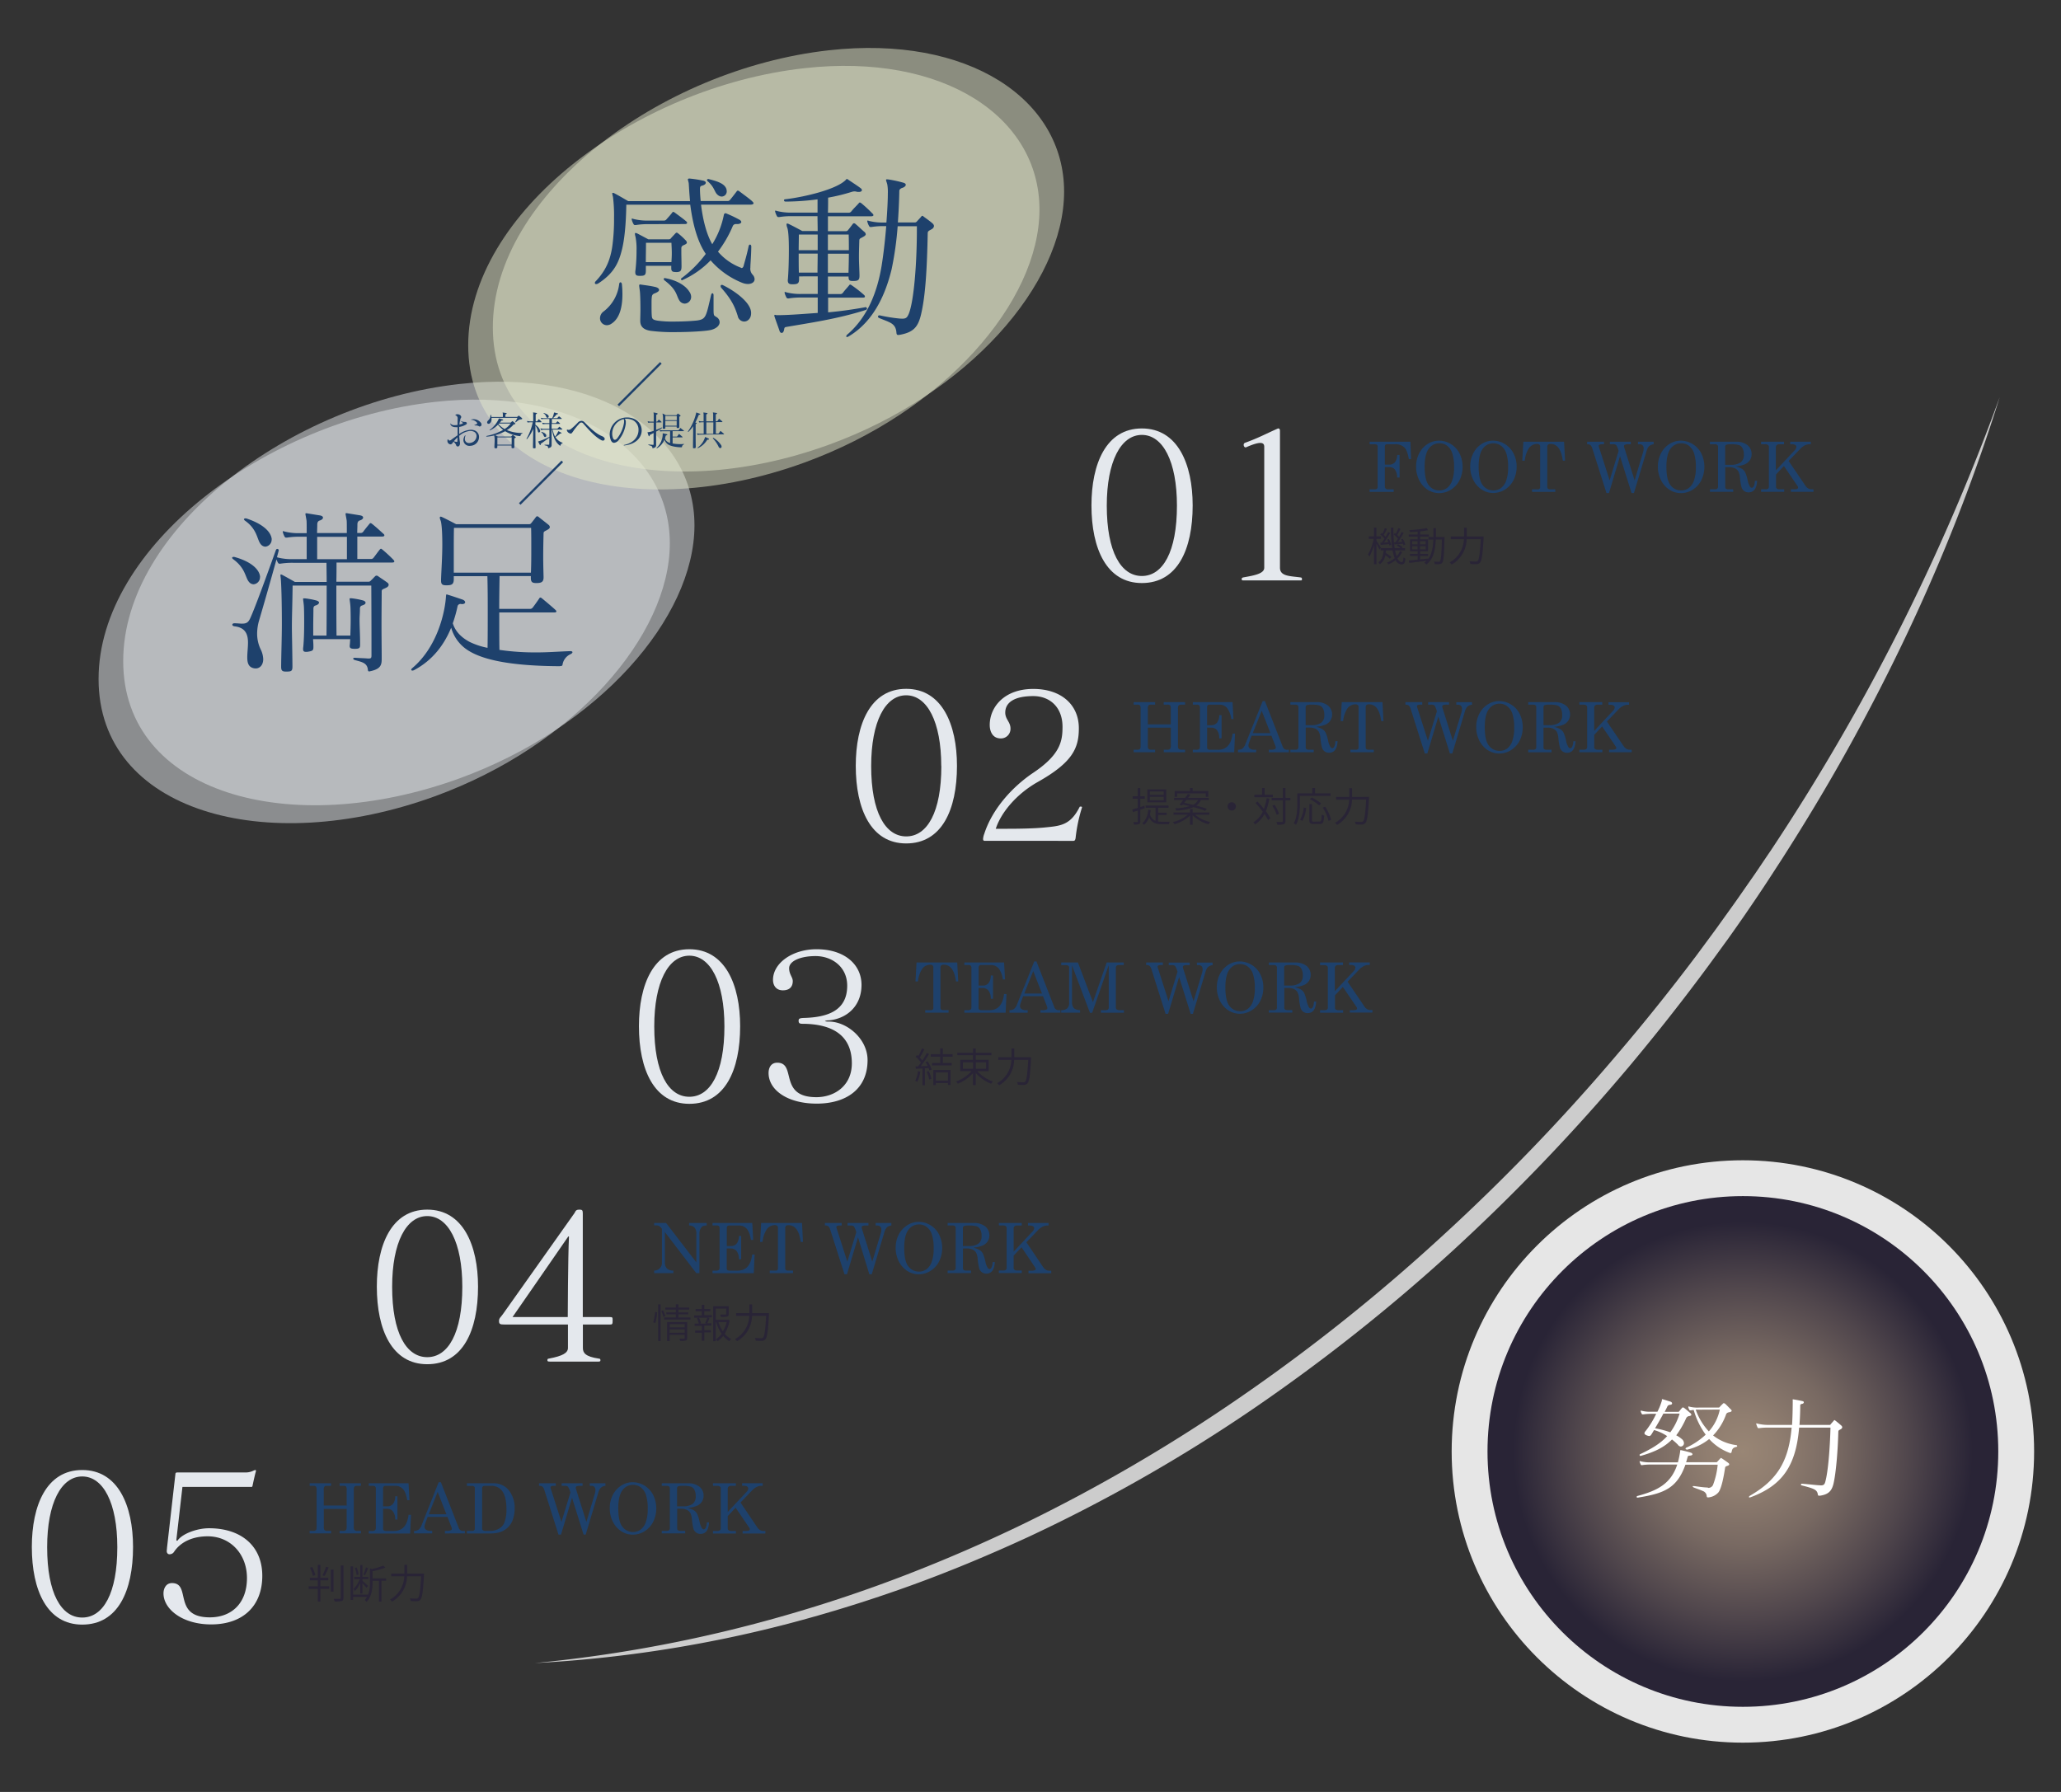 <svg xmlns="http://www.w3.org/2000/svg" xmlns:xlink="http://www.w3.org/1999/xlink" viewBox="0 0 920 800"><rect x="0" y="0" width="920" height="800" fill="#333333" stroke="none"/><defs><style>.cls-1{fill:#ccc;}.cls-2,.cls-8{fill:#e4e8ed;}.cls-2,.cls-3{opacity:0.5;}.cls-3{fill:#e4e8cc;}.cls-4{fill:#e6e6e6;}.cls-5{fill:url(#名称未設定グラデーション_57);}.cls-6,.cls-7{fill:none;}.cls-7{stroke:#1e416c;stroke-miterlimit:10;}.cls-9{fill:#1e416c;}.cls-10{fill:#292436;}.cls-11{fill:#fff;}</style><radialGradient id="名称未設定グラデーション_57" cx="778" cy="648" r="114" gradientUnits="userSpaceOnUse"><stop offset="0" stop-color="#998675"/><stop offset="0.14" stop-color="#907e70"/><stop offset="0.37" stop-color="#786962"/><stop offset="0.65" stop-color="#50464c"/><stop offset="0.9" stop-color="#292436"/></radialGradient></defs><g id="レイヤー_2" data-name="レイヤー 2"><g id="テキスト"><path class="cls-1" d="M238.8,742.47a617.47,617.47,0,0,0,111.73-21.28q27.33-7.83,53.86-18.08t52.09-22.6a741.46,741.46,0,0,0,97.91-57.25,816.79,816.79,0,0,0,88.67-70.76,891.45,891.45,0,0,0,78.78-81.72q18.43-21.6,35.52-44.33L765.81,415l8.28-11.54c2.74-3.86,5.42-7.77,8.14-11.65s5.3-7.85,8-11.77A953,953,0,0,0,892.64,177.3,816,816,0,0,1,851,283.56q-12.26,25.82-26.15,50.84c-9.25,16.68-19.1,33-29.39,49.08-2.61,4-5.18,8-7.82,12s-5.31,7.93-8,11.86-5.45,7.83-8.21,11.72L763,430.64q-17,23.06-35.36,45a879.82,879.82,0,0,1-79.16,82.73,809.27,809.27,0,0,1-89.8,71.09,712.49,712.49,0,0,1-99.51,56.64c-17.33,8-35,15.4-52.93,21.87s-36.2,12.16-54.66,17A565.7,565.7,0,0,1,238.8,742.47Z"/><path class="cls-2" d="M310,234.54c0,41.34-42.83,90.41-105,113C129.41,375,55,354.2,55,295.15s74.41-115.24,150-123.7C267.17,164.5,310,193.21,310,234.54Z"/><path class="cls-2" d="M299,242.54c0,41.34-42.83,90.41-105,113C118.41,383,44,362.2,44,303.15s74.41-115.24,150-123.7C256.17,172.5,299,201.21,299,242.54Z"/><path class="cls-3" d="M475,85.54c0,41.34-42.83,90.41-105,113-75.59,27.47-150,6.65-150-52.4S294.41,30.91,370,22.45C432.17,15.5,475,44.21,475,85.54Z"/><path class="cls-3" d="M464,93.54c0,41.34-42.83,90.41-105,113-75.59,27.47-150,6.65-150-52.4S283.41,38.91,359,30.45C421.17,23.5,464,52.21,464,93.54Z"/><circle class="cls-4" cx="778" cy="648" r="130"/><circle class="cls-5" cx="778" cy="648" r="114"/><rect class="cls-6" width="920" height="800"/><line class="cls-7" x1="295" y1="162" x2="276" y2="181"/><line class="cls-7" x1="251" y1="206" x2="232" y2="225"/><path class="cls-8" d="M487.21,225.65c0-18.53,6.48-34.37,22.5-34.37s22.68,15.93,22.68,34.37c0,19.62-6.75,34.65-22.68,34.65C494,260.3,487.21,245,487.21,225.65Zm38.16.09c0-19.79-6.3-31.58-15.66-31.58S494.05,206,494.05,225.74c0,20.61,6.3,31.41,15.66,31.41S525.37,246.35,525.37,225.74Z"/><path class="cls-8" d="M555.07,259.13c-.45,0-.81-.09-.81-.54,0-.72.54-.72.72-.81,5.13-.9,9.36-1.71,9.36-4.32v-54c0-1.17-.54-1.71-1.8-1.71s-3.33.64-6.21,1.9c-.09,0-.18.09-.27.09-.54,0-.9-.54-.9-1.17a.94.94,0,0,1,.63-.9c6-2.16,9.27-4,14.49-6.3a.54.54,0,0,1,.36-.09c.36,0,.72.27.72,1.08v61.1c0,3.87,4.5,3.69,9.09,4.32.54.09.72.09.72.81,0,.45,0,.54-.72.54Z"/><path class="cls-9" d="M611.37,197.21h18.21l.3,7.75h-1c-.47-2.67-1.12-4.4-2-5.21a5.59,5.59,0,0,0-4.1-1.41h-3.59a1,1,0,0,0-.77.25,1.06,1.06,0,0,0-.24.75v8.1h1.92a3.29,3.29,0,0,0,2.56-1.06,5,5,0,0,0,1-3.27h1.09V213.2h-1.09a5.84,5.84,0,0,0-1-3.58,3.18,3.18,0,0,0-2.56-1.08h-1.92v8.54a1.37,1.37,0,0,0,.36,1.07,2,2,0,0,0,1.26.31h2.33v1.13H611.37v-1.13h2.3a1.46,1.46,0,0,0,1-.28,1.21,1.21,0,0,0,.3-.92v-17.8a1.08,1.08,0,0,0-.31-.86,1.76,1.76,0,0,0-1.09-.26h-2.19Z"/><path class="cls-9" d="M642.31,196.74a10,10,0,0,1,5.3,1.49,10.32,10.32,0,0,1,3.88,4.16,13.64,13.64,0,0,1,0,12.06,10.61,10.61,0,0,1-3.87,4.2,9.83,9.83,0,0,1-5.21,1.5,9.42,9.42,0,0,1-5.06-1.47,10.78,10.78,0,0,1-3.79-4.23,13,13,0,0,1-1.43-6.09,12.65,12.65,0,0,1,1.39-6,10.52,10.52,0,0,1,3.79-4.16A9.32,9.32,0,0,1,642.31,196.74Zm.24,1.16a5.7,5.7,0,0,0-4.78,2.45c-1.22,1.64-1.83,4.3-1.83,8q0,6,1.87,8.31a5.78,5.78,0,0,0,4.65,2.3,5.72,5.72,0,0,0,3.41-1.05,7,7,0,0,0,2.33-3.31,17,17,0,0,0,.87-6,19.38,19.38,0,0,0-.81-6.29,6.91,6.91,0,0,0-2.33-3.35A5.64,5.64,0,0,0,642.55,197.9Z"/><path class="cls-9" d="M666.42,196.74a10.06,10.06,0,0,1,5.31,1.49,10.3,10.3,0,0,1,3.87,4.16,12.7,12.7,0,0,1,1.4,6,12.84,12.84,0,0,1-1.41,6,10.52,10.52,0,0,1-3.86,4.2,9.86,9.86,0,0,1-5.22,1.5,9.39,9.39,0,0,1-5-1.47,10.63,10.63,0,0,1-3.79-4.23,12.91,12.91,0,0,1-1.44-6.09,12.77,12.77,0,0,1,1.39-6,10.59,10.59,0,0,1,3.79-4.16A9.37,9.37,0,0,1,666.42,196.74Zm.24,1.16a5.71,5.71,0,0,0-4.78,2.45c-1.22,1.64-1.83,4.3-1.83,8,0,4,.62,6.77,1.88,8.31a5.78,5.78,0,0,0,4.64,2.3,5.7,5.7,0,0,0,3.41-1.05,7,7,0,0,0,2.34-3.31,17,17,0,0,0,.87-6,19.07,19.07,0,0,0-.82-6.29A6.85,6.85,0,0,0,670,199,5.62,5.62,0,0,0,666.66,197.9Z"/><path class="cls-9" d="M680,197.21h18.18l.44,8.46h-1q-1-7.47-5.4-7.47a1.78,1.78,0,0,0-1.2.31,1.29,1.29,0,0,0-.33,1V217.4a1,1,0,0,0,.32.8,1.67,1.67,0,0,0,1,.26h2.26v1.13h-10.4v-1.13h2.57a1.11,1.11,0,0,0,.79-.26.9.9,0,0,0,.27-.68V199.37a1.06,1.06,0,0,0-.35-.87,1.69,1.69,0,0,0-1.12-.3,4.37,4.37,0,0,0-3.66,2.08,12.57,12.57,0,0,0-1.74,5.39h-1.1Z"/><path class="cls-9" d="M708.49,197.21H716v1.13h-.52a3.77,3.77,0,0,0-1.5.18.61.61,0,0,0-.33.58,2.81,2.81,0,0,0,.23.86l.09.29,4.55,14.21,4-13.13a8.65,8.65,0,0,0-1.07-2.61,2.08,2.08,0,0,0-1.47-.38h-1.36v-1.13h9.34v1.13h-1a4.28,4.28,0,0,0-1.64.2.66.66,0,0,0-.38.62,1.87,1.87,0,0,0,.09.59l4.64,14.71,3.81-12.73a4.89,4.89,0,0,0,.23-1.42,2.06,2.06,0,0,0-.46-1.49,1.84,1.84,0,0,0-1.38-.48h-.7v-1.13h7v1.13a3.75,3.75,0,0,0-1.47.45,2.8,2.8,0,0,0-1,.93,7.56,7.56,0,0,0-.81,2l-5.52,18.39h-1.07l-5.15-16.45-4.92,16.45h-1.13l-6.3-19.87a3.29,3.29,0,0,0-.86-1.54,2.48,2.48,0,0,0-1.52-.37Z"/><path class="cls-9" d="M750.23,196.74a10.06,10.06,0,0,1,5.31,1.49,10.39,10.39,0,0,1,3.88,4.16,13.73,13.73,0,0,1,0,12.06,10.61,10.61,0,0,1-3.87,4.2,9.86,9.86,0,0,1-5.21,1.5,9.39,9.39,0,0,1-5.06-1.47,10.7,10.7,0,0,1-3.79-4.23,12.9,12.9,0,0,1-1.43-6.09,12.77,12.77,0,0,1,1.38-6,10.67,10.67,0,0,1,3.79-4.16A9.37,9.37,0,0,1,750.23,196.74Zm.25,1.16a5.72,5.72,0,0,0-4.79,2.45c-1.22,1.64-1.83,4.3-1.83,8q0,6,1.88,8.31a5.78,5.78,0,0,0,4.65,2.3,5.69,5.69,0,0,0,3.4-1.05,7,7,0,0,0,2.34-3.31,17,17,0,0,0,.87-6,19.07,19.07,0,0,0-.82-6.29,6.85,6.85,0,0,0-2.33-3.35A5.61,5.61,0,0,0,750.48,197.9Z"/><path class="cls-9" d="M763.27,197.21h11.56a8,8,0,0,1,5.22,1.52,5,5,0,0,1,1.85,4,4.86,4.86,0,0,1-.73,2.64,5.18,5.18,0,0,1-2.12,1.84,13.44,13.44,0,0,1-4.35,1,10.74,10.74,0,0,1,3,1.16,4.32,4.32,0,0,1,1.31,1.47,17.69,17.69,0,0,1,1.13,3.67,8.57,8.57,0,0,0,1,2.71,1.11,1.11,0,0,0,.85.56q.47,0,.87-.69a5.79,5.79,0,0,0,.49-2.43h1q-.29,5.15-3.8,5.15a3.17,3.17,0,0,1-3.13-2.21,24,24,0,0,1-.71-4.28,7.82,7.82,0,0,0-.72-2.87,3.56,3.56,0,0,0-1.54-1.36,5.62,5.62,0,0,0-2.49-.51h-1.84v8.79a1,1,0,0,0,.29.79,1.83,1.83,0,0,0,1.14.29h2.15v1.13h-10.4v-1.13h2.19a1.65,1.65,0,0,0,1.07-.29,1,1,0,0,0,.34-.79V199.49a1.06,1.06,0,0,0-.35-.86,1.64,1.64,0,0,0-1.06-.29h-2.19Zm6.82,10.29h2.65a7.43,7.43,0,0,0,4.17-1,4,4,0,0,0,1.51-3.57,5.81,5.81,0,0,0-.57-2.8,3,3,0,0,0-1.49-1.4,11.32,11.32,0,0,0-3.63-.38,5.6,5.6,0,0,0-2.21.25.92.92,0,0,0-.43.85Z"/><path class="cls-9" d="M786.12,197.21h10.24v1.13h-2.18a1.5,1.5,0,0,0-1.08.36,1.25,1.25,0,0,0-.38.93V210l8.43-9a2.24,2.24,0,0,0,.73-1.48,1,1,0,0,0-.5-.87,3.06,3.06,0,0,0-1.63-.33h-.62v-1.13h9.18v1.13h-.71a4.6,4.6,0,0,0-2,.55,7.39,7.39,0,0,0-2,1.51l-5.18,5.41,7.42,10.95a4,4,0,0,0,1.29,1.31,3,3,0,0,0,1.57.39h.82v1.13h-10.1v-1.13h1.15a4.37,4.37,0,0,0,1.68-.21c.27-.15.41-.32.41-.53a1.07,1.07,0,0,0-.18-.58l-6.17-9.07-3.52,3.76v5.51a.88.88,0,0,0,.31.75,1.8,1.8,0,0,0,1.15.37h2.18v1.13H786.12v-1.13h2a1.72,1.72,0,0,0,1.12-.31,1,1,0,0,0,.36-.81V199.46a1,1,0,0,0-.4-.82,2.43,2.43,0,0,0-1.38-.3h-1.67Z"/><path class="cls-10" d="M615.76,245.38c-.23-.57-.84-1.71-1.33-2.61v9.15h-1.1v-8.57a20.8,20.8,0,0,1-2.07,5.13,8.2,8.2,0,0,0-.61-1,21.28,21.28,0,0,0,2.54-6.91H611v-1.1h2.32v-3.93h1.1v3.93h2v1.1h-2v.82c.47.67,1.69,2.62,2,3.1Zm10.14,1.05a9.78,9.78,0,0,1-2.11,2.92c.54,1,1.17,1.58,1.91,1.58.52,0,.72-.41.79-2.09a3.12,3.12,0,0,0,.89.54c-.22,2-.6,2.61-1.77,2.61a3.07,3.07,0,0,1-2.63-1.92,13.12,13.12,0,0,1-3.2,1.87,5.7,5.7,0,0,0-.67-.76,11.89,11.89,0,0,0,3.44-2,18.42,18.42,0,0,1-.94-3.46H618.7c0,.38-.09.76-.15,1.13a19.08,19.08,0,0,1,2.56,1.77l-.69.83a16.52,16.52,0,0,0-2-1.57A6.43,6.43,0,0,1,616,251.9a3.75,3.75,0,0,0-.73-.77c1.65-1.15,2.16-3.24,2.34-5.44H616.3v-1h5.15a66.67,66.67,0,0,1-.57-9.15H622a60.47,60.47,0,0,0,.54,9.15h2.63a10.17,10.17,0,0,0-1.65-1.12l.57-.59a10.24,10.24,0,0,1,2,1.29l-.37.42h1.49v1h-4.46a16.48,16.48,0,0,0,.7,2.65,8.28,8.28,0,0,0,1.49-2.29Zm-9.09-4.16c.37-.51.79-1.14,1.2-1.8a13,13,0,0,0-1.91-1.86l.53-.63.43.33a20.05,20.05,0,0,0,1.13-2.56l.94.38c-.45.9-1,2-1.46,2.7a8.16,8.16,0,0,1,.83.85c.45-.76.86-1.52,1.17-2.16l.88.43c-.79,1.35-1.82,3-2.72,4.26l1.91-.14a10.12,10.12,0,0,0-.54-1.15l.76-.29a9.34,9.34,0,0,1,1.06,2.58l-.81.36c0-.18-.09-.42-.16-.65-1.34.12-2.61.23-3.71.36l-.18-1Zm6.14-.18c.34-.45.72-1,1.09-1.6a12.72,12.72,0,0,0-1.92-1.88l.52-.63.43.33a23.46,23.46,0,0,0,1.14-2.56l.95.38c-.47.92-1,2-1.48,2.7a8.5,8.5,0,0,1,.85.85c.43-.76.85-1.53,1.15-2.16l.88.43c-.73,1.29-1.72,2.88-2.59,4.09l2-.11a8.06,8.06,0,0,0-.55-1.1l.75-.31a10.45,10.45,0,0,1,1.16,2.56l-.82.4a4.47,4.47,0,0,0-.21-.74l-3.84.32-.18-.94Z"/><path class="cls-10" d="M644.8,240.4c-.22,7.58-.38,10.06-1,10.82a1.39,1.39,0,0,1-1.17.63,15.67,15.67,0,0,1-2.18,0,3,3,0,0,0-.36-1.14c.9.08,1.73.09,2.07.09a.65.65,0,0,0,.63-.27c.43-.54.67-2.95.85-9.65h-2.74c-.22,4.79-1,8.79-4.25,11.17a3.33,3.33,0,0,0-.9-.85,7.37,7.37,0,0,0,1-.79c-2.79.34-5.65.66-7.7.9l-.16-1.06,3.94-.4v-1.64h-3.46v-.94h3.46V246.1h-3.4v-5.33h3.4v-1.2h-4v-.94h4v-1.29c-1.17.1-2.36.18-3.44.21a3.55,3.55,0,0,0-.31-.9,56.07,56.07,0,0,0,7.78-.88l.61.92c-1,.21-2.21.39-3.54.54v1.4h3.89v.94h-3.89v1.2h3.54v5.33h-3.54v1.17h3.56v.94h-3.56v1.53l3.65-.39v.1c1.61-2.18,2.09-5.15,2.25-8.57h-2.17v-1.11h2.21c0-1.28,0-2.63,0-4H641c0,1.37,0,2.72,0,4h3.85ZM630.38,243h2.41v-1.37h-2.41Zm2.41,2.25v-1.41h-2.41v1.41Zm1.1-3.62V243h2.5v-1.37Zm2.5,2.21h-2.5v1.41h2.5Z"/><path class="cls-10" d="M662.26,239.51s0,.49,0,.65c-.43,7.47-.79,10.12-1.6,11a1.86,1.86,0,0,1-1.48.69,20.8,20.8,0,0,1-2.84-.07,2.88,2.88,0,0,0-.42-1.21c1.25.11,2.4.13,2.85.13a1.06,1.06,0,0,0,.83-.27c.65-.63,1-3.21,1.4-9.71h-6.3a13.39,13.39,0,0,1-6.7,11.33,3.74,3.74,0,0,0-.92-.94,12.29,12.29,0,0,0,6.38-10.39h-5.85v-1.21h5.9c0-.32,0-.61,0-.91v-3h1.24v3c0,.3,0,.59,0,.91Z"/><path class="cls-8" d="M168.21,574.4c0-18.53,6.48-34.37,22.5-34.37S213.39,556,213.39,574.4c0,19.62-6.75,34.65-22.68,34.65C175,609.05,168.21,593.75,168.21,574.4Zm38.16.09c0-19.79-6.3-31.58-15.66-31.58s-15.66,11.79-15.66,31.58c0,20.61,6.3,31.41,15.66,31.41S206.37,595.1,206.37,574.49Z"/><path class="cls-8" d="M245.52,607.88c-.81,0-1.17-.09-1.17-.54,0-.72.18-.72.72-.81,6.12-1.17,8.46-2.52,8.46-4.77V591.32H225.09c-1.8,0-2.34-.18-2.34-1.53s.63-1.53,1.71-3.06l32-45.17c.54-1.17.9-1.53,2.16-1.53s1.53.27,1.53,1.71V588h12.06c1.17,0,1.26.09,1.26,1.53,0,1.71-.18,1.8-1.26,1.8H260.19v10.44c0,2.16,1,3.87,7.11,4.77.54.09.72.09.72.81,0,.45-.36.54-1.08.54ZM253.44,588s.09-26.91.54-35.91c0-.08-.09-.08-.18-.08s-.18,0-.18.08c-4.86,7.11-24.84,35.91-24.84,35.91Z"/><path class="cls-9" d="M292,546h5.34l13.5,17.58V550.81A4,4,0,0,0,310,548a3.2,3.2,0,0,0-2.39-.88V546h7.84v1.13a3.77,3.77,0,0,0-1.79.33,2.82,2.82,0,0,0-1,1.21,4.31,4.31,0,0,0-.44,1.93v17.78h-1.42l-14-18.31v13.51a3.72,3.72,0,0,0,.92,2.74,4.07,4.07,0,0,0,2.86.93v1.13H292v-1.13a3.53,3.53,0,0,0,2.54-1.05,3.38,3.38,0,0,0,.94-2.43V548.57l-.27-.29a4.82,4.82,0,0,0-1.07-1,2.62,2.62,0,0,0-1.13-.21h-1Z"/><path class="cls-9" d="M318.06,546H335.8l.42,7.55h-1c-.41-2.38-1-4-1.92-5a4.39,4.39,0,0,0-3.4-1.42H325.5a1.06,1.06,0,0,0-.8.29,1.24,1.24,0,0,0-.27.88v8h1.92a3.15,3.15,0,0,0,2.49-1.1,5.36,5.36,0,0,0,1-3.39h1v10.37h-1a5.84,5.84,0,0,0-1.05-3.69,3.34,3.34,0,0,0-2.65-1.11h-1.75v8.9a.9.9,0,0,0,.32.74,1.78,1.78,0,0,0,1.08.26h3.47q5.64,0,6.5-7.21h1.09l-.38,8.34H318.06v-1.13h1.52a2,2,0,0,0,1.26-.31,1.14,1.14,0,0,0,.37-.9V548.26a1.13,1.13,0,0,0-.32-.88,1.49,1.49,0,0,0-1-.29h-1.83Z"/><path class="cls-9" d="M339.78,546H358l.44,8.46h-1q-1-7.47-5.4-7.47a1.82,1.82,0,0,0-1.21.31,1.33,1.33,0,0,0-.32,1v17.89a1,1,0,0,0,.32.8,1.67,1.67,0,0,0,1,.26H354v1.13h-10.4v-1.13h2.57A1.12,1.12,0,0,0,347,567a.9.9,0,0,0,.27-.68V548.12a1.09,1.09,0,0,0-.35-.87,1.69,1.69,0,0,0-1.12-.3,4.37,4.37,0,0,0-3.66,2.08,12.57,12.57,0,0,0-1.74,5.39h-1.11Z"/><path class="cls-9" d="M368.23,546h7.48v1.13h-.53a3.84,3.84,0,0,0-1.5.18.62.62,0,0,0-.32.58,2.72,2.72,0,0,0,.22.86l.1.29,4.55,14.21,4-13.13a8.94,8.94,0,0,0-1.07-2.61,2.09,2.09,0,0,0-1.47-.38h-1.36V546h9.34v1.13h-1a4.34,4.34,0,0,0-1.65.2.68.68,0,0,0-.38.62,1.87,1.87,0,0,0,.1.59l4.63,14.71,3.82-12.73a4.89,4.89,0,0,0,.23-1.42,2.11,2.11,0,0,0-.46-1.49,1.85,1.85,0,0,0-1.39-.48h-.69V546h7v1.13a3.87,3.87,0,0,0-1.47.45,2.78,2.78,0,0,0-.94.93,7.56,7.56,0,0,0-.81,2l-5.52,18.39h-1.08L383,552.42l-4.91,16.45h-1.13L370.61,549a3.29,3.29,0,0,0-.85-1.54,2.5,2.5,0,0,0-1.53-.37Z"/><path class="cls-9" d="M410,545.49a10.06,10.06,0,0,1,5.31,1.49,10.3,10.3,0,0,1,3.87,4.16,13.64,13.64,0,0,1,0,12.06,10.52,10.52,0,0,1-3.86,4.2,9.86,9.86,0,0,1-5.22,1.5,9.39,9.39,0,0,1-5.05-1.47,10.72,10.72,0,0,1-3.8-4.23,13,13,0,0,1-1.43-6.09,12.77,12.77,0,0,1,1.39-6A10.59,10.59,0,0,1,405,547,9.37,9.37,0,0,1,410,545.49Zm.24,1.16a5.71,5.71,0,0,0-4.78,2.45c-1.22,1.64-1.83,4.3-1.83,8,0,4,.62,6.77,1.88,8.31a5.92,5.92,0,0,0,8.05,1.25,7,7,0,0,0,2.34-3.31,17,17,0,0,0,.87-6,19.07,19.07,0,0,0-.82-6.29,6.85,6.85,0,0,0-2.33-3.35A5.64,5.64,0,0,0,410.22,546.65Z"/><path class="cls-9" d="M423,546h11.57a8,8,0,0,1,5.21,1.52,5,5,0,0,1,1.86,4,4.86,4.86,0,0,1-.74,2.64,5.12,5.12,0,0,1-2.12,1.84,13.31,13.31,0,0,1-4.35,1,10.84,10.84,0,0,1,3,1.16,4.19,4.19,0,0,1,1.3,1.47,16.92,16.92,0,0,1,1.14,3.67,8.32,8.32,0,0,0,1,2.71,1.09,1.09,0,0,0,.85.56q.46,0,.87-.69a5.79,5.79,0,0,0,.49-2.43h1q-.29,5.15-3.8,5.15a3.28,3.28,0,0,1-1.91-.56,3.33,3.33,0,0,1-1.22-1.65,23,23,0,0,1-.71-4.28,8.25,8.25,0,0,0-.72-2.87,3.56,3.56,0,0,0-1.54-1.36,5.66,5.66,0,0,0-2.5-.51h-1.83v8.79a1,1,0,0,0,.29.79,1.82,1.82,0,0,0,1.13.29h2.15v1.13H423v-1.13h2.2a1.67,1.67,0,0,0,1.07-.29,1,1,0,0,0,.34-.79V548.24a1.06,1.06,0,0,0-.35-.86,1.66,1.66,0,0,0-1.06-.29H423Zm6.83,10.29h2.65a7.43,7.43,0,0,0,4.17-1,4,4,0,0,0,1.51-3.57,5.81,5.81,0,0,0-.57-2.8,3,3,0,0,0-1.49-1.4,11.37,11.37,0,0,0-3.63-.38,5.66,5.66,0,0,0-2.22.25.91.91,0,0,0-.42.85Z"/><path class="cls-9" d="M445.87,546H456.1v1.13h-2.18a1.49,1.49,0,0,0-1.07.36,1.25,1.25,0,0,0-.38.93v10.39l8.43-9a2.24,2.24,0,0,0,.73-1.48,1,1,0,0,0-.5-.87,3.07,3.07,0,0,0-1.64-.33h-.62V546h9.19v1.13h-.71a4.56,4.56,0,0,0-2,.55,7.11,7.11,0,0,0-2,1.51l-5.19,5.41,7.43,11a4.11,4.11,0,0,0,1.28,1.31,3.09,3.09,0,0,0,1.58.39h.82v1.13H459.1v-1.13h1.15a4.27,4.27,0,0,0,1.67-.21c.28-.15.42-.32.42-.53a1.07,1.07,0,0,0-.18-.58L456,556.82l-3.52,3.76v5.51a.9.9,0,0,0,.3.75,1.84,1.84,0,0,0,1.15.37h2.18v1.13H445.87v-1.13h2a1.74,1.74,0,0,0,1.12-.31,1,1,0,0,0,.36-.81V548.21a.93.93,0,0,0-.41-.82,2.37,2.37,0,0,0-1.37-.3h-1.67Z"/><path class="cls-10" d="M291.59,590.33a21.74,21.74,0,0,0,.83-4.59l.9.13a21.69,21.69,0,0,1-.79,4.79Zm2.2-8h1.1v16.39h-1.1ZM296,585a15.91,15.91,0,0,1,1,2.52l-.86.45a16.85,16.85,0,0,0-.92-2.65Zm12.21,3.18v.94H296.47v-.94h5.21V586.8h-4.23v-.9h4.23v-1.22H297v-.94h4.68V582.3h1.17v1.44h4.81v.94h-4.81v1.22h4.36v.9h-4.36v1.35Zm-1.44,9.17c0,.63-.13.94-.6,1.12a8.12,8.12,0,0,1-2.55.18,7.74,7.74,0,0,0-.34-1c.93,0,1.8,0,2,0s.34-.07.34-.31v-1.42H298.9v2.81h-1.13v-8.5h9Zm-7.82-6.19v1.44h6.68v-1.44Zm6.68,3.83v-1.48H298.9V595Z"/><path class="cls-10" d="M314.38,587.13h3.39v1h-1.95l.89.25c-.33.85-.71,1.77-1,2.4h1.85v1h-3.17v2.06h2.94v1h-2.94v3.71h-1.11V595h-3v-1h3v-2.06h-3.19v-1h1.82a10.1,10.1,0,0,0-.79-2.41l.91-.24a9.31,9.31,0,0,1,.87,2.45l-.67.2h3.26l-.72-.22a20,20,0,0,0,.92-2.43h-5.83v-1h3.42v-1.89h-2.78v-1h2.78v-1.89h1.11v1.89h2.69v1h-2.69Zm11.33,2.3a17.44,17.44,0,0,1-2.22,6,9.16,9.16,0,0,0,2.9,2.34,4.6,4.6,0,0,0-.82,1,10.08,10.08,0,0,1-2.76-2.36,10.7,10.7,0,0,1-2.5,2.39,3.12,3.12,0,0,0-.81-.81,10.23,10.23,0,0,0,2.61-2.52,18.25,18.25,0,0,1-2.4-5.18h-.23v8.49h-1.1V583.15h6.91v3.47c0,.62-.12,1-.66,1.14a10.56,10.56,0,0,1-2.79.18,4.14,4.14,0,0,0-.38-1.05c1.17,0,2.09,0,2.36,0s.36-.09.36-.29v-2.37h-4.7v5h5.27l.22-.06Zm-5,.8a15.36,15.36,0,0,0,2,4.17,15.31,15.31,0,0,0,1.65-4.17Z"/><path class="cls-10" d="M343.26,586.26s0,.49,0,.65c-.43,7.47-.79,10.12-1.6,11a1.86,1.86,0,0,1-1.48.69,20.8,20.8,0,0,1-2.84-.07,2.88,2.88,0,0,0-.42-1.21c1.25.11,2.4.13,2.85.13a1.06,1.06,0,0,0,.83-.27c.65-.63,1-3.21,1.4-9.71h-6.3A13.39,13.39,0,0,1,329,598.8a3.74,3.74,0,0,0-.92-.94,12.29,12.29,0,0,0,6.38-10.39h-5.85v-1.21h5.9c0-.32,0-.61,0-.91v-3h1.24v3c0,.3,0,.59,0,.91Z"/><path class="cls-8" d="M382,341.9c0-18.53,6.48-34.37,22.5-34.37s22.68,15.93,22.68,34.37c0,19.62-6.75,34.65-22.68,34.65C388.79,376.55,382,361.25,382,341.9Zm38.16.09c0-19.79-6.3-31.58-15.66-31.58S388.88,322.2,388.88,342c0,20.61,6.3,31.41,15.66,31.41S420.2,362.6,420.2,342Z"/><path class="cls-8" d="M439.46,375.38c-.45,0-.63-.36-.63-.81a7.94,7.94,0,0,1,.54-2.34c3.6-11.16,12.6-21,21.78-27.18,12.24-8.19,13.14-14.22,13.14-20.6,0-8.55-5.49-13.68-13.05-13.68-8.37,0-12.51,2.79-12.51,7.38,0,3,2.34,4.14,2.34,7.1a4.27,4.27,0,0,1-4.32,4.42c-3.87,0-4.95-3.42-4.95-6,0-7.92,6.39-16.1,19.44-16.1,12.42,0,20.34,7,20.34,17.55,0,8.81-2.7,15.2-18.36,24C454,354.32,446.93,362.51,444.5,370h5.22c4.68,0,11.43-.09,16.2-.54,7.2-.72,11.79-.81,16-9.18.09-.18.18-.18.36-.18h.27c.18,0,.45.09.45.27v.09a69.52,69.52,0,0,0-2.88,13.77c-.18.81-.36,1.17-1,1.17Z"/><path class="cls-9" d="M506.05,313.46h9.57v1.13h-1.76a1.58,1.58,0,0,0-1.2.33,2.74,2.74,0,0,0-.28,1.58v6.9h10.23v-6.9a3,3,0,0,0-.26-1.61,1.77,1.77,0,0,0-1.25-.3h-1.64v-1.13H529v1.13h-1.74a1.84,1.84,0,0,0-.92.17,1.14,1.14,0,0,0-.43.57,5.71,5.71,0,0,0-.09,1.35v16.1a2.75,2.75,0,0,0,.2,1.41,1.68,1.68,0,0,0,1.43.52H529v1.13h-9.51v-1.13h1.64a1.46,1.46,0,0,0,1.31-.53,3.43,3.43,0,0,0,.2-1.52v-7.78H512.38v7.9a3.19,3.19,0,0,0,.18,1.43,1.54,1.54,0,0,0,1.3.5h1.76v1.13h-9.57v-1.13h1.83a1.33,1.33,0,0,0,.77-.2,1.11,1.11,0,0,0,.43-.56,6.36,6.36,0,0,0,.07-1.29V316.5a2.74,2.74,0,0,0-.28-1.58,1.59,1.59,0,0,0-1.21-.33h-1.61Z"/><path class="cls-9" d="M532.45,313.46h17.74l.42,7.55h-1a10,10,0,0,0-1.91-5,4.41,4.41,0,0,0-3.41-1.42H539.9a1.08,1.08,0,0,0-.81.29,1.24,1.24,0,0,0-.27.88v8h1.92a3.17,3.17,0,0,0,2.5-1.1,5.36,5.36,0,0,0,1-3.39h1.05v10.37h-1.05a5.84,5.84,0,0,0-1-3.69,3.34,3.34,0,0,0-2.65-1.11h-1.75v8.9a.88.88,0,0,0,.33.74,1.74,1.74,0,0,0,1.08.26h3.46q5.64,0,6.5-7.21h1.09l-.38,8.34H532.45v-1.13H534a2,2,0,0,0,1.25-.31,1.11,1.11,0,0,0,.37-.9V315.76a1.13,1.13,0,0,0-.32-.88,1.46,1.46,0,0,0-1-.29h-1.83Z"/><path class="cls-9" d="M563.64,313h1l8,20.48a1.94,1.94,0,0,0,2,1.24h.69v1.13h-8.93v-1.13h.71a4.42,4.42,0,0,0,2-.31.68.68,0,0,0,.39-.65,1.55,1.55,0,0,0-.1-.54l-1.85-4.75h-8.86l-1,2.72a5.36,5.36,0,0,0-.41,1.73,1.58,1.58,0,0,0,.69,1.27,3.28,3.28,0,0,0,2,.53h.76v1.13h-8.12v-1.13a3.36,3.36,0,0,0,2.06-.57A5,5,0,0,0,556,332Zm-.44,4.31-4,10h7.91Z"/><path class="cls-9" d="M576,313.46h11.57a8,8,0,0,1,5.21,1.52,5,5,0,0,1,1.86,4,4.86,4.86,0,0,1-.74,2.64,5.12,5.12,0,0,1-2.12,1.84,13.31,13.31,0,0,1-4.35,1,10.6,10.6,0,0,1,3,1.16,4.22,4.22,0,0,1,1.31,1.47,16.51,16.51,0,0,1,1.13,3.67,8.52,8.52,0,0,0,1,2.71,1.08,1.08,0,0,0,.85.56q.47,0,.87-.69a6,6,0,0,0,.49-2.43h1q-.28,5.15-3.8,5.15a3.15,3.15,0,0,1-3.13-2.21,23.58,23.58,0,0,1-.72-4.28,7.82,7.82,0,0,0-.72-2.87,3.54,3.54,0,0,0-1.53-1.36,5.66,5.66,0,0,0-2.5-.51h-1.83v8.79a1,1,0,0,0,.29.79,1.82,1.82,0,0,0,1.13.29h2.15v1.13H576v-1.13h2.2a1.62,1.62,0,0,0,1.06-.29,1,1,0,0,0,.34-.79V315.74a1.05,1.05,0,0,0-.34-.86,1.67,1.67,0,0,0-1.06-.29H576Zm6.83,10.29h2.65a7.48,7.48,0,0,0,4.17-1,4,4,0,0,0,1.5-3.57,5.82,5.82,0,0,0-.56-2.8,3,3,0,0,0-1.49-1.4,11.4,11.4,0,0,0-3.64-.38,5.63,5.63,0,0,0-2.21.25.91.91,0,0,0-.42.85Z"/><path class="cls-9" d="M598.94,313.46h18.18l.44,8.46h-1q-1-7.47-5.4-7.47a1.82,1.82,0,0,0-1.21.31,1.29,1.29,0,0,0-.32,1v17.89a1,1,0,0,0,.31.8,1.7,1.7,0,0,0,1.05.26h2.25v1.13H602.8v-1.13h2.58a1.1,1.1,0,0,0,.78-.26.87.87,0,0,0,.28-.68V315.62a1.09,1.09,0,0,0-.35-.87,1.71,1.71,0,0,0-1.12-.3,4.36,4.36,0,0,0-3.66,2.08,12.69,12.69,0,0,0-1.75,5.39h-1.1Z"/><path class="cls-9" d="M627.4,313.46h7.48v1.13h-.53a3.84,3.84,0,0,0-1.5.18.61.61,0,0,0-.33.58,2.81,2.81,0,0,0,.23.86l.09.29,4.56,14.21,4-13.13a8.94,8.94,0,0,0-1.07-2.61,2.11,2.11,0,0,0-1.47-.38H637.5v-1.13h9.34v1.13h-1a4.31,4.31,0,0,0-1.65.2.68.68,0,0,0-.38.62,1.87,1.87,0,0,0,.09.59l4.64,14.71L652.39,318a4.86,4.86,0,0,0,.22-1.42,2.06,2.06,0,0,0-.46-1.49,1.82,1.82,0,0,0-1.38-.48h-.69v-1.13h7v1.13a3.75,3.75,0,0,0-1.47.45,2.9,2.9,0,0,0-1,.93,8.31,8.31,0,0,0-.81,2l-5.51,18.39h-1.08l-5.15-16.45-4.91,16.45h-1.14l-6.3-19.87a3.2,3.2,0,0,0-.86-1.54,2.44,2.44,0,0,0-1.52-.37Z"/><path class="cls-9" d="M669.15,313a10,10,0,0,1,5.3,1.49,10.32,10.32,0,0,1,3.88,4.16,13.64,13.64,0,0,1,0,12.06,10.61,10.61,0,0,1-3.87,4.2,9.83,9.83,0,0,1-5.21,1.5,9.42,9.42,0,0,1-5.06-1.47,10.78,10.78,0,0,1-3.79-4.23,13,13,0,0,1-1.43-6.09,12.65,12.65,0,0,1,1.39-6,10.52,10.52,0,0,1,3.79-4.16A9.32,9.32,0,0,1,669.15,313Zm.24,1.16a5.7,5.7,0,0,0-4.78,2.45c-1.22,1.64-1.83,4.3-1.83,8q0,6,1.87,8.31a5.78,5.78,0,0,0,4.65,2.3,5.72,5.72,0,0,0,3.41-1,7,7,0,0,0,2.33-3.31,17,17,0,0,0,.87-6,19.38,19.38,0,0,0-.81-6.29,6.91,6.91,0,0,0-2.33-3.35A5.64,5.64,0,0,0,669.39,314.15Z"/><path class="cls-9" d="M682.18,313.46h11.57A8,8,0,0,1,699,315a4.94,4.94,0,0,1,1.85,4,4.86,4.86,0,0,1-.73,2.64,5.18,5.18,0,0,1-2.12,1.84,13.31,13.31,0,0,1-4.35,1,10.6,10.6,0,0,1,3,1.16,4.22,4.22,0,0,1,1.31,1.47,16.51,16.51,0,0,1,1.13,3.67,8.28,8.28,0,0,0,1,2.71,1.08,1.08,0,0,0,.85.56q.46,0,.87-.69a6,6,0,0,0,.49-2.43h1c-.2,3.43-1.46,5.15-3.8,5.15a3.32,3.32,0,0,1-1.92-.56,3.39,3.39,0,0,1-1.22-1.65,25,25,0,0,1-.71-4.28,7.82,7.82,0,0,0-.72-2.87,3.54,3.54,0,0,0-1.53-1.36,5.66,5.66,0,0,0-2.5-.51H689v8.79a.92.92,0,0,0,.29.79,1.82,1.82,0,0,0,1.13.29h2.15v1.13h-10.4v-1.13h2.2a1.62,1.62,0,0,0,1.06-.29,1,1,0,0,0,.34-.79V315.74a1.05,1.05,0,0,0-.34-.86,1.67,1.67,0,0,0-1.06-.29h-2.2ZM689,323.75h2.65a7.48,7.48,0,0,0,4.17-1,4,4,0,0,0,1.5-3.57,5.94,5.94,0,0,0-.56-2.8,3,3,0,0,0-1.49-1.4,11.4,11.4,0,0,0-3.64-.38,5.6,5.6,0,0,0-2.21.25.91.91,0,0,0-.42.85Z"/><path class="cls-9" d="M705,313.46h10.23v1.13h-2.18A1.49,1.49,0,0,0,712,315a1.21,1.21,0,0,0-.38.93v10.39l8.43-9a2.27,2.27,0,0,0,.72-1.48,1,1,0,0,0-.5-.87,3,3,0,0,0-1.63-.33H718v-1.13h9.19v1.13h-.71a4.53,4.53,0,0,0-2,.55,7.11,7.11,0,0,0-2,1.51l-5.19,5.41L724.69,333a4.11,4.11,0,0,0,1.28,1.31,3.09,3.09,0,0,0,1.58.39h.81v1.13H718.27v-1.13h1.15a4.34,4.34,0,0,0,1.67-.21c.28-.15.42-.32.42-.53a1,1,0,0,0-.19-.58l-6.17-9.07-3.51,3.76v5.51a.9.9,0,0,0,.3.75,1.82,1.82,0,0,0,1.15.37h2.18v1.13H705v-1.13h2a1.71,1.71,0,0,0,1.11-.31,1,1,0,0,0,.37-.81V315.71a1,1,0,0,0-.41-.82,2.39,2.39,0,0,0-1.38-.3H705Z"/><path class="cls-10" d="M511,360.81l-2,.68v5.2c0,.71-.16,1-.58,1.21a5.66,5.66,0,0,1-2.23.22,5.11,5.11,0,0,0-.34-1.1c.79,0,1.51,0,1.71,0s.32-.07.32-.33v-4.82c-.77.27-1.51.48-2.16.7l-.32-1.15c.68-.22,1.54-.47,2.48-.76v-4.07h-2.27v-1.11h2.27v-3.64H509v3.64h2v1.11h-2v3.71l1.85-.59Zm5.94,5.94a11.24,11.24,0,0,0,1.78.12h3.46a2.87,2.87,0,0,0-.36,1.08h-3.14c-2.66,0-4.57-.53-5.72-3.1a8.15,8.15,0,0,1-2.2,3.38,9.46,9.46,0,0,0-.9-.72c1.62-1.27,2.43-3.31,2.72-6l1.1.14c-.09.67-.2,1.32-.34,1.91a4.22,4.22,0,0,0,2.48,2.92v-5.87h-4.43v-1h10.23v1H517v2.21h3.8v1H517Zm3.65-8.56h-8.41v-5.77h8.41Zm-1.13-4.84h-6.18v1.51h6.18Zm0,2.38h-6.18v1.55h6.18Z"/><path class="cls-10" d="M533.46,363.72a16.18,16.18,0,0,0,6.77,3.28,4.41,4.41,0,0,0-.76,1,16.5,16.5,0,0,1-7.09-4v4.2h-1.17v-4.13a16.46,16.46,0,0,1-6.92,3.89,4.55,4.55,0,0,0-.75-.95,15.83,15.83,0,0,0,6.67-3.28h-6.37v-1h7.37v-1.54h1.17v1.54h7.47v1Zm-7-4.46c.5-.58,1.11-1.3,1.72-2.07h-4.1v-1H529c.47-.6.9-1.19,1.28-1.71l1.09.34c-.3.43-.64.9-1,1.37h9.23v1h-3.53a5.9,5.9,0,0,1-2.07,2.46c1.8.47,3.5,1,4.72,1.44L538,362a47.46,47.46,0,0,0-5.22-1.64,23.65,23.65,0,0,1-7.78,1.53,3,3,0,0,0-.39-1,28.68,28.68,0,0,0,6.5-1c-1.07-.27-2.13-.51-3.14-.71l-.36.44Zm-1-3.53h-1.11v-2.56h6.87v-1.35h1.17v1.35h7v2.56h-1.16V354.2h-12.8Zm4.14,1.46c-.34.43-.66.84-1,1.24,1.26.23,2.63.54,4,.86a4.88,4.88,0,0,0,2.18-2.1Z"/><path class="cls-10" d="M551.69,360a1.86,1.86,0,1,1-1.85-1.85A1.85,1.85,0,0,1,551.69,360Z"/><path class="cls-10" d="M566.61,356.52a25.27,25.27,0,0,1-1.55,5.65,24.26,24.26,0,0,1,2,3.14l-1,.81a21.11,21.11,0,0,0-1.63-2.72,12.09,12.09,0,0,1-4.16,4.64,5.19,5.19,0,0,0-.83-.9,10.94,10.94,0,0,0,4.23-4.77,44.65,44.65,0,0,0-3.22-3.89l.84-.66a43.26,43.26,0,0,1,2.9,3.33,23.61,23.61,0,0,0,1.21-4.79Zm1.59-.59h-8.29v-1.12h3.48v-3h1.15v3h3.66Zm7.83,1.4h-2.2v9.2c0,.85-.23,1.21-.74,1.42a8.86,8.86,0,0,1-2.93.24,5.18,5.18,0,0,0-.4-1.23c1.15,0,2.16,0,2.45,0s.45-.11.45-.43v-9.22h-5V356.2h5v-4.4h1.17v4.4H576Zm-6.12,6.46a15.76,15.76,0,0,0-2-4.05l1-.45a14.4,14.4,0,0,1,2,4Z"/><path class="cls-10" d="M580.25,355.31v3.53c0,2.72-.21,6.68-1.74,9.38a5.57,5.57,0,0,0-1-.68c1.46-2.56,1.6-6.14,1.6-8.7v-4.66h6.65v-2.36H587v2.36h6.93v1.13Zm.09,10.68a13.74,13.74,0,0,0,1.64-5.47l1.08.23a14.8,14.8,0,0,1-1.67,5.71Zm8.65.78c.77,0,.88-.49,1-3.14a5.07,5.07,0,0,0,1.08.51c-.14,2.93-.45,3.72-1.94,3.72h-2.76c-1.51,0-1.91-.41-1.91-1.83V359h1.17v7.1c0,.59.15.72.87.72Zm-.15-7.21a20.89,20.89,0,0,0-4.12-2.77l.81-.77a22,22,0,0,1,4.18,2.64Zm2.7.58a20.23,20.23,0,0,1,2.67,5.85l-1.16.49a20.09,20.09,0,0,0-2.57-5.91Z"/><path class="cls-10" d="M611.09,355.76s0,.49,0,.65c-.43,7.47-.79,10.12-1.6,11a1.84,1.84,0,0,1-1.47.69,20.92,20.92,0,0,1-2.85-.07,2.86,2.86,0,0,0-.41-1.21c1.24.11,2.39.13,2.84.13a1.06,1.06,0,0,0,.83-.27c.65-.63,1.05-3.21,1.4-9.71h-6.3a13.36,13.36,0,0,1-6.7,11.33,3.71,3.71,0,0,0-.91-.94A12.28,12.28,0,0,0,602.25,357H596.4v-1.21h5.9c0-.32,0-.61,0-.91v-3h1.24v3c0,.3,0,.59,0,.91Z"/><path class="cls-8" d="M14.21,690.65c0-18.53,6.48-34.37,22.5-34.37s22.68,15.93,22.68,34.37c0,19.62-6.75,34.65-22.68,34.65C21,725.3,14.21,710,14.21,690.65Zm38.16.09c0-19.79-6.3-31.58-15.66-31.58S21.05,671,21.05,690.74c0,20.61,6.3,31.41,15.66,31.41S52.37,711.35,52.37,690.74Z"/><path class="cls-8" d="M81.44,663.83l-2.7,23.49v.18c0,.18.09.36.27.36s.27-.09.45-.36c2.25-2.88,8.55-5.22,13.86-5.22,14.22,0,23.76,7.83,23.76,21.24,0,13.23-8.37,21.69-22.86,21.69-12.69,0-21.24-6.75-21.24-13.86,0-2,1-4.59,3.78-4.59,8.82,0,.09,15.3,16.92,15.3,9.63,0,16.56-6.21,16.56-17.55,0-10.71-7.38-18.63-17.55-18.63-6.3,0-11.88,2.25-15,6.93a2.31,2.31,0,0,1-1.89,1.08,1.34,1.34,0,0,1-.81-.18,1.46,1.46,0,0,1-.54-1.35c0-.45.09-.9.09-1.26l3.78-33.2c0-.18.18-.54.9-.54h30.06a7.6,7.6,0,0,0,3.69-.72,4.58,4.58,0,0,1,1-.36.24.24,0,0,1,.27.27,1.76,1.76,0,0,1-.09.63c-.36,1.17-1.08,4.5-1.44,6.21-.09.36-.27.44-.36.44Z"/><path class="cls-9" d="M138.22,662.21h9.56v1.13H146a1.56,1.56,0,0,0-1.2.33,2.71,2.71,0,0,0-.29,1.58v6.9h10.24v-6.9a2.91,2.91,0,0,0-.27-1.61c-.17-.2-.59-.3-1.25-.3h-1.63v-1.13h9.5v1.13h-1.74a1.8,1.8,0,0,0-.91.17,1.14,1.14,0,0,0-.43.57,5.71,5.71,0,0,0-.09,1.35v16.11a2.9,2.9,0,0,0,.19,1.4,1.7,1.7,0,0,0,1.44.52h1.54v1.13h-9.5v-1.13h1.63a1.47,1.47,0,0,0,1.32-.53,3.43,3.43,0,0,0,.2-1.52v-7.78H144.54v7.91a3.11,3.11,0,0,0,.19,1.42,1.53,1.53,0,0,0,1.3.5h1.75v1.13h-9.56v-1.13h1.83a1.35,1.35,0,0,0,.77-.2,1.23,1.23,0,0,0,.43-.56,6.36,6.36,0,0,0,.07-1.29V665.25a2.74,2.74,0,0,0-.28-1.58,1.62,1.62,0,0,0-1.22-.33h-1.6Z"/><path class="cls-9" d="M164.62,662.21h17.74l.42,7.55h-1c-.41-2.38-1-4-1.92-5a4.42,4.42,0,0,0-3.4-1.42h-4.39a1.06,1.06,0,0,0-.8.29,1.24,1.24,0,0,0-.27.88v8h1.92a3.13,3.13,0,0,0,2.49-1.1,5.36,5.36,0,0,0,1-3.39h1v10.37h-1a5.84,5.84,0,0,0-1.05-3.69,3.34,3.34,0,0,0-2.65-1.11H171v8.9a.9.9,0,0,0,.32.74,1.78,1.78,0,0,0,1.08.26h3.47q5.64,0,6.5-7.21h1.09l-.38,8.34H164.62v-1.13h1.52a2,2,0,0,0,1.26-.31,1.13,1.13,0,0,0,.36-.9V664.51a1.12,1.12,0,0,0-.31-.88,1.49,1.49,0,0,0-1-.29h-1.83Z"/><path class="cls-9" d="M195.81,661.74h1l8,20.48a1.92,1.92,0,0,0,2,1.24h.7v1.13H198.6v-1.13h.71a4.45,4.45,0,0,0,2-.31.68.68,0,0,0,.39-.65,1.55,1.55,0,0,0-.1-.54l-1.86-4.75h-8.85l-1,2.72a5.36,5.36,0,0,0-.41,1.73,1.58,1.58,0,0,0,.69,1.27,3.26,3.26,0,0,0,2,.53h.76v1.13h-8.11v-1.13a3.36,3.36,0,0,0,2.06-.57,5,5,0,0,0,1.39-2.16Zm-.44,4.31-4,10h7.9Z"/><path class="cls-9" d="M208.42,662.21H220a8.56,8.56,0,0,1,8.18,4.73,12.4,12.4,0,0,1,1.56,6.35,15.07,15.07,0,0,1-.93,5.44,8.77,8.77,0,0,1-2.19,3.26,9.52,9.52,0,0,1-3.6,2.09,14.25,14.25,0,0,1-4.23.51H208.42v-1.13h2.12a1.77,1.77,0,0,0,1.11-.26,1,1,0,0,0,.31-.8v-18a.94.94,0,0,0-.33-.75,1.37,1.37,0,0,0-.92-.28h-2.29Zm8.12,1.13a1.5,1.5,0,0,0-1,.29,1.08,1.08,0,0,0-.33.86v17.86a1,1,0,0,0,.38.83,2.28,2.28,0,0,0,1.29.28h1.91a7.75,7.75,0,0,0,4.48-1.32,5.42,5.42,0,0,0,1.9-2.47,15.75,15.75,0,0,0,.9-5.93c0-3.73-.65-6.47-2-8.2a5.88,5.88,0,0,0-5-2.2Z"/><path class="cls-9" d="M240.62,662.21h7.48v1.13h-.53a3.77,3.77,0,0,0-1.5.18.62.62,0,0,0-.33.58,2.81,2.81,0,0,0,.23.86l.09.29,4.56,14.21,4-13.13a9.25,9.25,0,0,0-1.07-2.61,2.12,2.12,0,0,0-1.48-.38h-1.36v-1.13h9.34v1.13h-1a4.31,4.31,0,0,0-1.65.2.68.68,0,0,0-.38.62,1.87,1.87,0,0,0,.09.59l4.64,14.71,3.82-12.73a4.86,4.86,0,0,0,.22-1.42,2.06,2.06,0,0,0-.46-1.49,1.84,1.84,0,0,0-1.38-.48h-.7v-1.13h7v1.13a3.75,3.75,0,0,0-1.47.45,2.8,2.8,0,0,0-1,.93,7.56,7.56,0,0,0-.81,2l-5.52,18.39H260.5l-5.15-16.45-4.92,16.45H249.3L243,665.25a3.29,3.29,0,0,0-.86-1.54,2.46,2.46,0,0,0-1.52-.37Z"/><path class="cls-9" d="M282.37,661.74a10,10,0,0,1,5.3,1.49,10.39,10.39,0,0,1,3.88,4.16,13.64,13.64,0,0,1,0,12.06,10.61,10.61,0,0,1-3.87,4.2,9.86,9.86,0,0,1-5.21,1.5,9.42,9.42,0,0,1-5.06-1.47,10.63,10.63,0,0,1-3.79-4.23,13,13,0,0,1-1.43-6.09,12.7,12.7,0,0,1,1.38-6,10.58,10.58,0,0,1,3.8-4.17A9.32,9.32,0,0,1,282.37,661.74Zm.24,1.16a5.7,5.7,0,0,0-4.78,2.45c-1.23,1.64-1.84,4.3-1.84,8q0,6,1.88,8.31a5.78,5.78,0,0,0,4.65,2.3,5.69,5.69,0,0,0,3.4-1.05,7,7,0,0,0,2.34-3.31,17,17,0,0,0,.87-6,19.38,19.38,0,0,0-.81-6.29A6.93,6.93,0,0,0,286,664,5.67,5.67,0,0,0,282.61,662.9Z"/><path class="cls-9" d="M295.4,662.21H307a8.06,8.06,0,0,1,5.22,1.52,5,5,0,0,1,1.85,4,4.83,4.83,0,0,1-.73,2.64,5.18,5.18,0,0,1-2.12,1.84,13.53,13.53,0,0,1-4.35,1,10.35,10.35,0,0,1,3,1.15,4.22,4.22,0,0,1,1.31,1.47,17.28,17.28,0,0,1,1.13,3.67,8.28,8.28,0,0,0,1,2.71,1.08,1.08,0,0,0,.84.56q.48,0,.87-.69a5.79,5.79,0,0,0,.49-2.43h1q-.29,5.15-3.79,5.15a3.17,3.17,0,0,1-3.14-2.21,24,24,0,0,1-.71-4.28,7.7,7.7,0,0,0-.72-2.86,3.55,3.55,0,0,0-1.53-1.37,5.66,5.66,0,0,0-2.5-.51h-1.83v8.79a1,1,0,0,0,.28.79,1.85,1.85,0,0,0,1.14.29h2.15v1.13H295.4v-1.13h2.19a1.65,1.65,0,0,0,1.07-.29,1,1,0,0,0,.34-.79V664.49a1,1,0,0,0-.35-.86,1.64,1.64,0,0,0-1.06-.29H295.4Zm6.83,10.29h2.65a7.42,7.42,0,0,0,4.16-1,4,4,0,0,0,1.51-3.57,5.81,5.81,0,0,0-.57-2.8,3,3,0,0,0-1.49-1.4,11.28,11.28,0,0,0-3.63-.38,5.6,5.6,0,0,0-2.21.25.91.91,0,0,0-.42.85Z"/><path class="cls-9" d="M318.25,662.21h10.24v1.13h-2.18a1.52,1.52,0,0,0-1.08.36,1.25,1.25,0,0,0-.38.93V675l8.44-9a2.27,2.27,0,0,0,.72-1.48,1,1,0,0,0-.5-.87,3,3,0,0,0-1.63-.33h-.62v-1.13h9.19v1.13h-.72a4.52,4.52,0,0,0-2,.55,7.29,7.29,0,0,0-2,1.51l-5.18,5.41,7.42,11a4.23,4.23,0,0,0,1.29,1.31,3,3,0,0,0,1.57.39h.82v1.13H331.49v-1.13h1.15a4.34,4.34,0,0,0,1.67-.21c.27-.15.41-.32.41-.53a1.07,1.07,0,0,0-.18-.58l-6.17-9.07-3.52,3.76v5.51a.91.91,0,0,0,.31.75,1.8,1.8,0,0,0,1.15.37h2.18v1.13H318.25v-1.13h2a1.72,1.72,0,0,0,1.12-.31,1,1,0,0,0,.37-.81V664.46a1,1,0,0,0-.41-.82,2.39,2.39,0,0,0-1.38-.3h-1.67Z"/><path class="cls-10" d="M143,708.19h4v1.13h-4V715h-1.14v-5.64h-4.07v-1.13h4.07v-2.71h-3.55v-1.11h3.55v-5.78H143v5.78h3.54v1.11H143Zm-3.3-4.65a20.45,20.45,0,0,0-1.33-3.65l1-.29a18.14,18.14,0,0,1,1.41,3.6Zm7-3.74a33.59,33.59,0,0,1-1.82,3.79l-.93-.28a22.29,22.29,0,0,0,1.58-3.84Zm1,.91h1.17v9.87h-1.17Zm5.62-1.8v14.43c0,.84-.25,1.22-.78,1.42a11.82,11.82,0,0,1-3.18.21,5.57,5.57,0,0,0-.45-1.18c1.29,0,2.41,0,2.75,0s.47-.12.47-.46V698.91Z"/><path class="cls-10" d="M172.38,705.72h-2.09V715h-1.14v-9.25h-2.84v.68c0,2.67-.31,6.23-2.67,8.74a2.66,2.66,0,0,0-.84-.83,7.76,7.76,0,0,0,1-1.41h-6.19v1.37h-1.08v-15h1.08v12.62h6.6v.24a14.09,14.09,0,0,0,.92-5.69v-6.27l.9.29a26.41,26.41,0,0,0,5-1.53l1,.88a30.17,30.17,0,0,1-5.74,1.62v3.22h6.07Zm-11.58.94a13,13,0,0,1-2.43,3.72,4.33,4.33,0,0,0-.54-1,13.34,13.34,0,0,0,2.81-4.37h-2.49v-1h2.65v-5.31h1V704h2.61v1h-2.61v.75c.54.45,2.1,1.91,2.5,2.27l-.7.86c-.33-.45-1.16-1.36-1.8-2v4.54h-1Zm-1.6-3.46a11.77,11.77,0,0,0-.8-3.15l.8-.25a10.84,10.84,0,0,1,.86,3.09Zm5.14-3.15a31.6,31.6,0,0,1-1.4,3.18l-.74-.28a21.8,21.8,0,0,0,1.17-3.19Z"/><path class="cls-10" d="M189.26,702.51s0,.49,0,.65c-.43,7.47-.79,10.12-1.6,11a1.86,1.86,0,0,1-1.48.69,20.8,20.8,0,0,1-2.84-.07,2.88,2.88,0,0,0-.42-1.21c1.25.11,2.4.13,2.85.13a1.06,1.06,0,0,0,.83-.27c.65-.63,1-3.21,1.4-9.71h-6.3a13.39,13.39,0,0,1-6.7,11.33,3.74,3.74,0,0,0-.92-.94,12.29,12.29,0,0,0,6.38-10.39h-5.85v-1.21h5.9c0-.32,0-.61,0-.91v-3h1.24v3c0,.3,0,.59,0,.91Z"/><path class="cls-8" d="M285.21,458.15c0-18.53,6.48-34.37,22.5-34.37s22.68,15.93,22.68,34.37c0,19.62-6.75,34.65-22.68,34.65C292,492.8,285.21,477.5,285.21,458.15Zm38.16.09c0-19.79-6.3-31.58-15.66-31.58s-15.66,11.79-15.66,31.58c0,20.61,6.3,31.41,15.66,31.41S323.37,478.85,323.37,458.24Z"/><path class="cls-8" d="M364.59,492.71c-13.14,0-21.51-6.12-21.51-13.68,0-2.07.9-4.59,3.87-4.59,8.82,0,.36,15.39,17.46,15.39,8,0,15.84-5,15.84-15.12,0-11.61-7.56-17.55-21.87-17.64-1.35,0-1.89-.18-1.89-1.35,0-.9.36-1.17,2.25-1.26,10.71-.27,19.44-3.24,19.44-14.4,0-8.54-6.93-13.22-14.13-13.22-7,0-11.79,2.34-11.79,5.4,0,2.79,1.62,4,1.62,5.76,0,2.79-1.71,4.13-4.41,4.13-3.15,0-4.41-2.34-4.41-4.67,0-7.47,8.64-13.68,19.44-13.68,12.42,0,20.07,6.75,20.07,15.93,0,9.53-6.66,15.11-14.58,15.83a4.71,4.71,0,0,0-1.71.27c0,.18.63.27,1.8.27,8.19.09,17.19,7.83,17.19,17.19C387.27,486.41,377.46,492.71,364.59,492.71Z"/><path class="cls-9" d="M409.13,429.71H427.3l.44,8.46h-1q-1-7.47-5.4-7.47a1.82,1.82,0,0,0-1.21.31,1.33,1.33,0,0,0-.32,1V449.9a1,1,0,0,0,.31.8,1.7,1.7,0,0,0,1.05.26h2.25v1.13H413V451h2.57a1.14,1.14,0,0,0,.79-.26.9.9,0,0,0,.27-.68V431.87a1.09,1.09,0,0,0-.35-.87,1.69,1.69,0,0,0-1.12-.3,4.37,4.37,0,0,0-3.66,2.08,12.57,12.57,0,0,0-1.74,5.39h-1.11Z"/><path class="cls-9" d="M430.47,429.71h17.74l.42,7.55h-1a10,10,0,0,0-1.91-5,4.46,4.46,0,0,0-3.41-1.42h-4.38a1.07,1.07,0,0,0-.81.29,1.24,1.24,0,0,0-.27.88v8h1.92a3.14,3.14,0,0,0,2.5-1.1,5.36,5.36,0,0,0,1-3.39h1v10.37h-1a5.84,5.84,0,0,0-1.05-3.69,3.34,3.34,0,0,0-2.65-1.11h-1.75V450a.88.88,0,0,0,.33.74,1.74,1.74,0,0,0,1.08.26h3.46q5.64,0,6.5-7.21h1.09l-.38,8.34H430.47V451H432a2,2,0,0,0,1.25-.31,1.11,1.11,0,0,0,.37-.9V432a1.13,1.13,0,0,0-.32-.88,1.47,1.47,0,0,0-1-.29h-1.83Z"/><path class="cls-9" d="M461.66,429.24h1l8,20.48a1.93,1.93,0,0,0,2,1.24h.7v1.13h-8.93V451h.71a4.42,4.42,0,0,0,2-.31.68.68,0,0,0,.39-.65,1.55,1.55,0,0,0-.1-.54l-1.85-4.75h-8.86l-1,2.72a5.36,5.36,0,0,0-.41,1.73,1.58,1.58,0,0,0,.69,1.27,3.28,3.28,0,0,0,2,.53h.75v1.13H450.6V451a3.36,3.36,0,0,0,2.06-.57,5,5,0,0,0,1.39-2.16Zm-.44,4.31-4,10h7.91Z"/><path class="cls-9" d="M473.73,429.71h7.45l6.69,17.68L494,429.71h7.63v1.13h-1.87a2.17,2.17,0,0,0-1.32.29,1.23,1.23,0,0,0-.34,1v17.72a.92.92,0,0,0,.41.82A2.56,2.56,0,0,0,500,451h1.71v1.13H491.41V451h1.91a2,2,0,0,0,1.22-.31,1,1,0,0,0,.39-.8v-19l-7.4,21.25h-1l-8-21.16V447.2a4.91,4.91,0,0,0,.37,2.18,2.61,2.61,0,0,0,1,1.1,5.36,5.36,0,0,0,2.23.48v1.13h-8.44V451a4.31,4.31,0,0,0,2.81-.9,3.74,3.74,0,0,0,.75-2.67V432a1,1,0,0,0-.35-.84,2.24,2.24,0,0,0-1.3-.27h-1.91Z"/><path class="cls-9" d="M511.62,429.71h7.47v1.13h-.52a3.77,3.77,0,0,0-1.5.18.62.62,0,0,0-.33.58,2.81,2.81,0,0,0,.23.86l.09.29L521.61,447l4-13.13a8.65,8.65,0,0,0-1.07-2.61,2.08,2.08,0,0,0-1.47-.38h-1.36v-1.13h9.34v1.13h-1a4.28,4.28,0,0,0-1.64.2.66.66,0,0,0-.38.62,1.87,1.87,0,0,0,.09.59L532.79,447l3.81-12.73a4.89,4.89,0,0,0,.23-1.42,2.06,2.06,0,0,0-.46-1.49,1.84,1.84,0,0,0-1.38-.48h-.7v-1.13h7v1.13a3.75,3.75,0,0,0-1.47.45,2.8,2.8,0,0,0-1,.93,7.56,7.56,0,0,0-.81,2l-5.52,18.39H531.5l-5.15-16.45-4.92,16.45H520.3L514,432.75a3.29,3.29,0,0,0-.86-1.54,2.48,2.48,0,0,0-1.52-.37Z"/><path class="cls-9" d="M553.36,429.24a10.06,10.06,0,0,1,5.31,1.49,10.3,10.3,0,0,1,3.87,4.16,12.7,12.7,0,0,1,1.4,6,12.83,12.83,0,0,1-1.4,6,10.61,10.61,0,0,1-3.87,4.2,9.86,9.86,0,0,1-5.21,1.5,9.39,9.39,0,0,1-5.06-1.47,10.63,10.63,0,0,1-3.79-4.23,12.9,12.9,0,0,1-1.43-6.09,12.7,12.7,0,0,1,1.38-5.95,10.63,10.63,0,0,1,3.79-4.17A9.37,9.37,0,0,1,553.36,429.24Zm.25,1.16a5.72,5.72,0,0,0-4.79,2.45c-1.22,1.64-1.83,4.3-1.83,8q0,6,1.88,8.31a5.78,5.78,0,0,0,4.65,2.3,5.69,5.69,0,0,0,3.4-1,7,7,0,0,0,2.34-3.31,17,17,0,0,0,.87-6,19.07,19.07,0,0,0-.82-6.29,6.85,6.85,0,0,0-2.33-3.35A5.67,5.67,0,0,0,553.61,430.4Z"/><path class="cls-9" d="M566.4,429.71H578a8.06,8.06,0,0,1,5.22,1.52,5,5,0,0,1,1.85,4,4.83,4.83,0,0,1-.73,2.64,5.18,5.18,0,0,1-2.12,1.84,13.67,13.67,0,0,1-4.35,1,10.48,10.48,0,0,1,3,1.15,4.32,4.32,0,0,1,1.31,1.47,17.91,17.91,0,0,1,1.13,3.67,8.57,8.57,0,0,0,1,2.71,1.11,1.11,0,0,0,.85.56q.47,0,.87-.69a5.79,5.79,0,0,0,.49-2.43h1q-.29,5.15-3.8,5.15a3.17,3.17,0,0,1-3.13-2.21,24,24,0,0,1-.71-4.28,7.7,7.7,0,0,0-.72-2.86,3.52,3.52,0,0,0-1.54-1.37,5.62,5.62,0,0,0-2.49-.51h-1.84v8.79a1,1,0,0,0,.29.79,1.83,1.83,0,0,0,1.14.29h2.15v1.13H566.4V451h2.19a1.65,1.65,0,0,0,1.07-.29,1,1,0,0,0,.34-.79V432a1.06,1.06,0,0,0-.35-.86,1.64,1.64,0,0,0-1.06-.29H566.4ZM573.22,440h2.65a7.43,7.43,0,0,0,4.17-1,4,4,0,0,0,1.51-3.57,5.81,5.81,0,0,0-.57-2.8,3,3,0,0,0-1.49-1.4,11.32,11.32,0,0,0-3.63-.38,5.6,5.6,0,0,0-2.21.25.92.92,0,0,0-.43.85Z"/><path class="cls-9" d="M589.25,429.71h10.24v1.13h-2.18a1.5,1.5,0,0,0-1.08.36,1.25,1.25,0,0,0-.38.93v10.39l8.43-9A2.24,2.24,0,0,0,605,432a1,1,0,0,0-.5-.87,3.06,3.06,0,0,0-1.63-.33h-.62v-1.13h9.18v1.13h-.71a4.6,4.6,0,0,0-2,.55,7.39,7.39,0,0,0-2,1.51l-5.18,5.41,7.42,10.95a4,4,0,0,0,1.29,1.31,3,3,0,0,0,1.57.39h.82v1.13h-10.1V451h1.15a4.37,4.37,0,0,0,1.68-.21c.27-.15.41-.32.41-.53a1.07,1.07,0,0,0-.18-.58l-6.17-9.07-3.52,3.76v5.51a.88.88,0,0,0,.31.75,1.8,1.8,0,0,0,1.15.37h2.18v1.13H589.25V451h2a1.72,1.72,0,0,0,1.12-.31,1,1,0,0,0,.36-.81V432a1,1,0,0,0-.4-.82,2.43,2.43,0,0,0-1.38-.3h-1.67Z"/><path class="cls-10" d="M410.79,478.42a15.22,15.22,0,0,1-1.3,4.56,4.65,4.65,0,0,0-.95-.45,13.21,13.21,0,0,0,1.21-4.3Zm3.28-4.59a15.62,15.62,0,0,1,1.82,3.64l-1,.45a8.72,8.72,0,0,0-.38-1.06l-1.65.09v7.56h-1.08V477l-3,.16-.09-1.1,1.15,0c.41-.51.85-1.08,1.28-1.7a16,16,0,0,0-2.4-2.61l.62-.77.55.49a22.06,22.06,0,0,0,1.66-3.39l1.06.42a33.4,33.4,0,0,1-2.05,3.61,12.29,12.29,0,0,1,1.17,1.34,37.2,37.2,0,0,0,2-3.35l1,.47A58.84,58.84,0,0,1,411,476l3.08-.12a16.68,16.68,0,0,0-.93-1.68Zm.48,4.32a14.9,14.9,0,0,1,1.23,3.48l-1,.32a15.66,15.66,0,0,0-1.16-3.49Zm6.32-6.41v2.81h3.95v1.1h-8.77v-1.1h3.64v-2.81h-4.22v-1.11h4.22v-2.58h1.18v2.58h4.36v1.11Zm-4.25,5.95h7.69v6.69h-1.17v-.86h-5.4v.92h-1.12Zm1.12,1.09v3.66h5.4v-3.66Z"/><path class="cls-10" d="M436.28,478.24a16.81,16.81,0,0,0,7,4.6,5.83,5.83,0,0,0-.85,1,18,18,0,0,1-6.87-4.81v5.42h-1.23v-5.31a18.81,18.81,0,0,1-6.75,4.68,5.93,5.93,0,0,0-.81-1,17.49,17.49,0,0,0,6.93-4.61h-5.06v-5.06h5.69v-2.05h-7V470h7v-1.93h1.23V470h7v1.11h-7v2.05h5.78v5.06Zm-6.45-1.08h4.54v-2.9h-4.54Zm5.77-2.9v2.9h4.57v-2.9Z"/><path class="cls-10" d="M460.26,472s0,.49,0,.65c-.43,7.47-.79,10.12-1.6,11a1.86,1.86,0,0,1-1.48.69,20.8,20.8,0,0,1-2.84-.07,2.88,2.88,0,0,0-.42-1.21c1.25.11,2.4.13,2.85.13a1.06,1.06,0,0,0,.83-.27c.65-.63,1-3.21,1.4-9.71h-6.3a13.39,13.39,0,0,1-6.7,11.33,3.74,3.74,0,0,0-.92-.94,12.29,12.29,0,0,0,6.38-10.39h-5.85V472h5.9c0-.32,0-.61,0-.91v-3h1.24v3c0,.3,0,.59,0,.91Z"/><path class="cls-9" d="M331,119.67c.32,0,.8-.24,1-1.2.48-1.84,1.28-4.32,2.16-8.48.08-.56.4-.8.64-.8s.56.32.56.88v.08c-.08,4.88-.4,7.6-.4,9.28a3.89,3.89,0,0,0,1,3.2,3.1,3.1,0,0,1,.88,2c0,1.28-1.2,2.16-3,2.16a7.09,7.09,0,0,1-2.4-.48,36.71,36.71,0,0,1-14.24-10.08,40.43,40.43,0,0,1-12.72,8.88h-.08c-.24,0-.4-.32-.4-.56a.29.29,0,0,1,.08-.24,52.67,52.67,0,0,0,11-11,.8.8,0,0,1-.32-.4c-4-6.08-5.76-14.72-6.64-21.52H279.58c-.08,4.32-.32,13.12-1.84,19.6-1.44,6.08-3.52,10.88-10.64,15.52a1.91,1.91,0,0,1-1,.32.51.51,0,0,1-.56-.56,1.14,1.14,0,0,1,.16-.48c4.72-4.88,6.8-9.76,7.68-16.24a89.33,89.33,0,0,0,.72-12.16,67.21,67.21,0,0,0-.48-9.52,10.4,10.4,0,0,1-.32-1.52.21.21,0,0,1,.24-.24,1.08,1.08,0,0,1,.64.16c1.6.8,3.6,2,6.24,3.52h27.6c-.32-3.52-.48-6.4-.56-7.76-.08-.88-.4-1.52-.4-1.92,0-.24.16-.4.72-.4a52.24,52.24,0,0,1,5.84.88c1,.16,1.44.56,1.44,1s-.48,1-1.6,1.28c-.88.24-1,.48-1,1.68,0,1,.08,2.8.32,5.2h12.08a1.35,1.35,0,0,0,1.12-.64c1.12-1.36,1.84-2.32,2.88-3.68a.58.58,0,0,1,.48-.32,1.12,1.12,0,0,1,.72.32c2.24,1.68,5,3.68,5.84,4.56.32.32.48.56.48.8s-.48.56-1.2.56H312.94c.64,5.44,2.08,12.64,5,17.68a38.94,38.94,0,0,0,5.2-13.2.85.85,0,0,1,.72-.64,1.14,1.14,0,0,1,.48.16,55.75,55.75,0,0,1,5.84,2.8c.48.32.72.64.72,1s-.56.88-1.76.88h-.72a1.48,1.48,0,0,0-1.28.8,52.76,52.76,0,0,1-6.64,11.52,25.09,25.09,0,0,0,10.32,7.2Zm-60.16,25.52a3.08,3.08,0,0,1-3-3.2,3.75,3.75,0,0,1,1.68-3,18,18,0,0,0,6.88-12.24c.08-.48.32-.72.56-.72s.56.24.64.8a43.53,43.53,0,0,1,.24,4.56c0,5.6-1.2,10.64-4.72,13A3.84,3.84,0,0,1,270.86,145.19Zm18.8-45.12a34.09,34.09,0,0,0-5.84.4h-.32c-.32,0-.48-.08-.72-.48a9,9,0,0,1-.72-1.76c0-.16-.08-.24-.08-.4a.21.21,0,0,1,.24-.24,2,2,0,0,1,.56.16,25,25,0,0,0,6.88.72h6.88a1.37,1.37,0,0,0,1-.56c1.12-1.28,1.68-1.84,2.56-3a.58.58,0,0,1,.48-.32,1.58,1.58,0,0,1,.64.32c2.08,1.52,4.08,3,5.12,3.92a.85.85,0,0,1,.4.72c0,.24-.32.48-1,.48Zm11.76,21.36c-1.36,0-1.76-.48-1.76-1.76v-1H288.3v2c0,2.08-.4,2.48-2.56,2.48h-.32c-1.36,0-1.84-.4-1.84-1.6a3.59,3.59,0,0,1,.08-.88,76.26,76.26,0,0,0,.48-8.88,27.75,27.75,0,0,0-.48-6.16,5.08,5.08,0,0,1-.24-1.2c0-.32.08-.4.24-.4a1.46,1.46,0,0,1,.72.16c1.28.64,5,2.64,5,2.64h9a1.19,1.19,0,0,0,1.2-.56c.48-.56,1.28-1.36,1.84-2,.24-.24.4-.4.64-.4s.32.08.64.32a29.53,29.53,0,0,1,3.28,3,1.82,1.82,0,0,1,.64,1.12c0,.32-.32.64-1.12,1-1,.4-1.36.72-1.36,1.6v1.44c0,2,.08,4.16.08,6.56,0,2.08-.48,2.56-2.48,2.56Zm17.12,16.32c0,3.52.16,3,1.36,3.84a2.68,2.68,0,0,1,1.36,2.24c0,1.44-1.36,2.8-3.76,3.44-2.16.56-9.36,1-16.16,1a78.4,78.4,0,0,1-10.8-.56c-2.08-.32-4.72-1.12-4.72-4.4V143c0-1.28.08-3,.08-4.72,0-3.2-.08-6.64-.24-8.16-.16-1.36-.32-2.16-.32-2.64a.42.42,0,0,1,.48-.48,2.83,2.83,0,0,0,.48.08c2.16.32,3.76.48,6.08,1,1.12.24,1.84.72,1.84,1.36,0,.48-.56,1-1.92,1.52-1.2.4-1.28,1.12-1.36,2-.08.64-.08,1.76-.08,3,0,1.68,0,3.52.08,4.56.08,1.76.24,2.24,2.64,2.64a48.85,48.85,0,0,0,7.44.4c3.92,0,8.08-.24,10.16-.48,4-.56,4-1.68,6.24-11.28.16-.64.4-.88.64-.88s.48.32.48.88Zm-30.16-29.36c0,3.12-.08,5.76-.08,8.64h11.44c.08-1.44.16-2.64.16-4s-.08-2.72-.16-4.64Zm14.8,25.6c-1.36-2.32-1-4.56-6.4-8.72a1,1,0,0,1-.48-.72c0-.24.16-.4.56-.4.16,0,.24.08.4.08,5.6,1.12,9,3.6,10.48,6a4.06,4.06,0,0,1,.8,2.32,3,3,0,0,1-2.88,3A2.89,2.89,0,0,1,303.18,134Zm13-54.08a.6.6,0,0,1,.32.08c4,1,7.2,2.08,7.84,4.64,0,.24.08.4.08.64a2.3,2.3,0,0,1-2.24,2.48,2.58,2.58,0,0,1-1.44-.48C318.78,86,319.34,84,316,81a.82.82,0,0,1-.4-.64c0-.24.16-.4.48-.4Zm13.2,61.28c-1-3-2-6.64-7.36-12.64a1.15,1.15,0,0,1-.32-.8c0-.32.16-.56.48-.56a1.08,1.08,0,0,1,.64.16c5.68,2.8,11.76,7.52,12.4,11.52a3.89,3.89,0,0,1,.08,1c0,2.32-1.52,3.68-3.12,3.68A3,3,0,0,1,329.34,141.19Z"/><path class="cls-9" d="M386.22,137.11a.73.73,0,0,1,.8.64c0,.24-.16.48-.56.64-12.8,4.08-25.52,5.84-35.6,7.6-.88.16-.72.8-.88,1.28-.16.88-.56,1.36-1,1.36s-.8-.24-1-.88c-.72-2.16-1.44-4-2.24-6.4a1.41,1.41,0,0,1-.08-.48c0-.24.08-.32.24-.32s.56.16.88.16c5.28,0,11.84-.56,18.24-1v-6.88h-7.12a34.09,34.09,0,0,0-5.84.4h-.32c-.32,0-.48-.08-.72-.48a9,9,0,0,1-.72-1.76c0-.16-.08-.24-.08-.4a.21.21,0,0,1,.24-.24,2,2,0,0,1,.56.16,25,25,0,0,0,6.88.72h7.12v-7.84H356.7v1.2c0,1.92-.64,2.32-2.8,2.32h-.32c-1.44,0-1.92-.48-1.92-1.84,0-.24.08-.56.08-.88.24-2.88.4-7.92.4-12.56,0-4.48-.16-8.48-.72-10a4.35,4.35,0,0,1-.32-1.36c0-.32.08-.48.32-.48a1.84,1.84,0,0,1,.72.24c1.44.64,6,3.12,6,3.12H365c0-2.32-.08-4.64-.08-6.64H353.66a34.09,34.09,0,0,0-5.84.4h-.32c-.32,0-.48-.08-.72-.48a9,9,0,0,1-.72-1.76c0-.16-.08-.24-.08-.4a.21.21,0,0,1,.24-.24,2,2,0,0,1,.56.16,25,25,0,0,0,6.88.72h11.28V89a112.83,112.83,0,0,1-14.24,1c-.48,0-.72-.24-.72-.56s.16-.48.56-.48c8.56-1,22.88-4.4,27-8.64.16-.24.32-.4.48-.4a1,1,0,0,1,.64.32c1.68,1.12,4.72,3.12,5.6,3.84a1.09,1.09,0,0,1,.48.8c0,.4-.4.8-1.36.8h-.16a3,3,0,0,1-.8-.08,4.05,4.05,0,0,0-1-.16,4.91,4.91,0,0,0-1.28.24,83.94,83.94,0,0,1-10.48,2.56c0,1.84,0,4.16-.08,6.72H379a1.37,1.37,0,0,0,1-.56c1.36-1.68,2.32-2.48,3.36-3.68a.58.58,0,0,1,.48-.32,1.58,1.58,0,0,1,.64.32,62.19,62.19,0,0,1,5,4.64.85.85,0,0,1,.4.72c0,.24-.32.48-1,.48H369.58v6.64h7.84a1.19,1.19,0,0,0,1.2-.56c.4-.48,1.52-1.92,1.92-2.48.24-.32.4-.48.64-.48a1.08,1.08,0,0,1,.8.4c1,.8,2.8,2.56,3.76,3.36a1.62,1.62,0,0,1,.72,1.12q0,.6-1.2,1.2c-1,.64-1.68.64-1.68,1.6-.08,2.72-.16,5-.16,7.36s.16,4.88.24,8v.4c0,1.92-.64,2.32-2.72,2.32h-.4c-1.52,0-1.76-.48-1.76-2h-9.2v7.84h5.68a1.37,1.37,0,0,0,1-.56c.8-1.12,1.84-2.16,2.8-3.36a.58.58,0,0,1,.48-.32,1.58,1.58,0,0,1,.64.32,52.93,52.93,0,0,1,5.52,4.32,1.08,1.08,0,0,1,.4.72c0,.32-.32.48-1,.48H369.66v6.56c5.52-.48,11-1.28,16.4-2.24ZM365,104.71h-8.4c0,1.92-.08,4.32-.08,7H365Zm-.08,17c0-2.88.08-5.76.08-8.48h-8.48c0,2.8,0,5.76.08,8.48Zm4.64-17v7h9.36c0-2.4,0-4.64-.08-7Zm0,8.56v8.48h9.2c.08-2.88.16-5.76.16-8.48Zm33.2,29c1.76,0,2.24-.56,3-2.4,2.16-5.68,3.52-21.76,3.52-37.52V101H400.7A145.31,145.31,0,0,1,398,120.23c-2.72,11.2-8,23.28-19.12,29.92a2.08,2.08,0,0,1-.8.32.29.29,0,0,1-.32-.32,1.24,1.24,0,0,1,.56-.88c9-7.76,13.28-19,15.2-30.48.88-5.44,1.6-11.84,2.08-17.84h-.8a34.09,34.09,0,0,0-5.84.4h-.32c-.32,0-.48-.08-.72-.48a9,9,0,0,1-.72-1.76c0-.16-.08-.24-.08-.4a.21.21,0,0,1,.24-.24,2,2,0,0,1,.56.16,25,25,0,0,0,6.88.72h.88c.4-5.2.64-9.92.64-13.12a19.39,19.39,0,0,0-.24-3.84c-.24-1-.56-1.68-.56-2s.08-.32.4-.32h.32a52.46,52.46,0,0,1,6.8,1.44c1,.24,1.28.64,1.28,1,0,.56-.72,1.12-1.52,1.36s-1.36.8-1.36,1.28c0,.24-.08,6.4-.64,14.16h7.52a1.17,1.17,0,0,0,1-.48c.4-.48,1.6-1.68,1.92-2.16.16-.16.32-.32.48-.32s.4.16.64.4c.88.64,3,2.16,3.92,3a1.82,1.82,0,0,1,.64,1.12,1.74,1.74,0,0,1-.88,1.36c-1.28.8-1.92.8-1.92,2-.32,15.76-1,27.92-3,36.24-1.36,5.76-3.6,7.92-9.44,9-.24,0-.48.08-.64.08-.64,0-.8-.24-.88-1-.32-4.32-3-4.56-7.68-6.56-.4-.16-.56-.4-.56-.64a.57.57,0,0,1,.64-.56h.16a70.55,70.55,0,0,0,9,1.44Z"/><path class="cls-9" d="M116.06,257.74a3.14,3.14,0,0,1-2.88,3.12,2.74,2.74,0,0,1-2.08-1.12c-1.68-2-1.44-6-7-10.08-.32-.24-.48-.48-.48-.64s.24-.4.64-.4a1.56,1.56,0,0,1,.56.08c7.44,2.08,11,5.6,11.28,8.8Zm54.32,36.56c0,2.56-.48,4.4-5.12,5.36a1,1,0,0,1-.48.08c-.32,0-.48-.16-.56-.64-.24-3.12-2.56-3.52-5.76-4.4-.48-.16-.8-.4-.8-.64s.24-.4.72-.4h.32c1.68.16,3.84.16,5.44.32h.56c1,0,1.12-.4,1.12-1.44v-6.8c0-10.32-.08-24.32-.08-24.32h-15.6c0,7.68,0,15.92.08,22.32h6.16c.08-2.32.16-4.72.16-6.88,0-3.28-.08-6-.16-6.64-.16-1.68-.32-2.48-.32-2.8s.08-.32.4-.32h.48a35.19,35.19,0,0,1,4.8.88c1,.24,1.44.64,1.44,1.12s-.48.88-1.52,1.2-1,1.12-1,1.84v.24c0,1.28-.16,2.72-.16,4.24,0,3.12.24,6.72.24,10.56v.56c0,1.44-.16,1.92-2.32,1.92-1.92,0-2.32-.32-2.32-1.36,0-.24.08-.48.08-.8.08-.72.08-1.44.16-2.16H139.74c.08,1.12.16,2.16.16,3.12v.48c0,1.44-.4,1.68-2.32,2a4.92,4.92,0,0,1-1,.08c-1,0-1.28-.4-1.28-1.2a5.31,5.31,0,0,1,.08-1c.32-3.2.4-7.52.4-11.2s-.08-6.72-.16-7.36c-.16-1.68-.32-2.48-.32-2.8s.08-.32.4-.32h.48a35.41,35.41,0,0,1,4.8.88c1,.24,1.44.64,1.44,1s-.48,1-1.52,1.28-1,1.12-1,1.84v.24c0,1.84-.08,4.64-.08,7.6v3.76h5.92c.08-6.32.08-14.64.08-22.32h-15.2c-.16,11.44-.32,13.36-.32,18.56,0,3.28.16,7.92.24,17.12v.4c0,1.92-.32,2.32-2.56,2.32h-.4c-1.68,0-2.08-.56-2.08-2.16v-.56c.08-6.32.32-12.88.32-18.72,0-9.6-.24-17.52-.48-20.08-.08-.72-.16-1.2-.16-1.44s.08-.4.24-.4a2.17,2.17,0,0,1,.64.24c1.92,1,5.6,3.12,5.6,3.12h14.16c0-3-.08-6-.08-8.56H130.94a34.09,34.09,0,0,0-5.84.4h-.32c-.32,0-.48-.08-.72-.48a7.86,7.86,0,0,1-.64-1.44c-3,10.88-5.84,20.72-7.84,27.52a21.23,21.23,0,0,0-.8,5.52,16.23,16.23,0,0,0,1.52,7,10.74,10.74,0,0,1,1.2,4.48c0,2.64-1.52,4.16-3.36,4.16a4.07,4.07,0,0,1-1.6-.32c-1.76-.72-2.16-2.48-2.16-4.64,0-2,.32-4.4.32-6.56,0-3.52-1-6.72-6-7.28-.64-.08-1-.4-1-.72s.32-.64.88-.64h.08c1.36,0,2.48.16,3.28.16,1.92,0,2.8-.4,3.68-2.24,2.08-4.4,7.44-19.2,11.52-30.56.16-.4.4-.56.64-.56a.65.65,0,0,1,.64.72c0,.08-.08.24-.08.32-.24.88-.48,1.84-.72,2.72a.87.87,0,0,1,.4.08,25,25,0,0,0,6.88.72h6v-10h-3a34.09,34.09,0,0,0-5.84.4h-.32c-.32,0-.48-.08-.72-.48a9,9,0,0,1-.72-1.76c0-.16-.08-.24-.08-.4a.21.21,0,0,1,.24-.24,2,2,0,0,1,.56.16,25,25,0,0,0,6.88.72h3c0-3.28,0-5.36-.08-5.68-.24-1.6-.48-2.48-.48-2.88,0-.24.08-.32.32-.32a2.57,2.57,0,0,1,.64.08l5.44.88c1,.16,1.44.56,1.44,1s-.48,1-1.44,1.28-1.12,1.12-1.12,1.84v.24c0,1-.08,2.16-.08,3.52h13.28c0-3.28,0-5.36-.08-5.68-.24-1.6-.48-2.48-.48-2.88,0-.24.08-.32.32-.32a2.57,2.57,0,0,1,.64.08l5.44.88c1,.16,1.44.56,1.44,1s-.48,1-1.44,1.28-1.12,1.12-1.12,1.84v.24c0,1-.08,2.16-.08,3.52h1.68a1.37,1.37,0,0,0,1-.56c.72-1,1.6-2.08,2.8-3.52a.58.58,0,0,1,.48-.32,1.58,1.58,0,0,1,.64.32c1.92,1.52,4.32,3.76,5.12,4.48a.85.85,0,0,1,.4.72c0,.24-.32.48-1,.48H159.5v10h5.92a1.33,1.33,0,0,0,1.28-.48c.4-.48,2.24-3,2.8-3.68.24-.24.4-.4.56-.4s.32.16.56.32c1.28,1,4.24,3.76,5,4.64a1.08,1.08,0,0,1,.4.72q0,.48-1,.48H150.22c0,2.56,0,5.52-.08,8.56H164.3a1.31,1.31,0,0,0,1.28-.56c.48-.4,1.2-1.2,1.76-1.76a1.11,1.11,0,0,1,.72-.4,1.29,1.29,0,0,1,.8.32c1,.72,2.88,1.92,3.92,2.72a1.39,1.39,0,0,1,.72,1c0,.48-.32,1-1.12,1.36-1.2.64-2,.64-2,1.6,0,2.88-.08,9-.08,15,0,5.76.08,11.44.08,14.16Zm-49.12-53.36a3.13,3.13,0,0,1-2.8,3.12,2.74,2.74,0,0,1-2.08-1.12c-1.68-2-1.44-6.56-7-10.48-.32-.24-.48-.48-.48-.64s.24-.4.64-.4a1.36,1.36,0,0,1,.56.08c7.44,2.48,10.88,6,11.2,9.2Zm33.6-1.28H141.58v10h13.28Z"/><path class="cls-9" d="M250,297.42c-21.2-.08-36.08-2.64-43-8.48a17.44,17.44,0,0,1-5.6-8.72c-3,7.36-8.08,14.48-16.64,19a2.47,2.47,0,0,1-.64.16c-.32,0-.56-.16-.56-.4a1.17,1.17,0,0,1,.4-.64c11.36-9.52,14.72-25.2,15.12-32.16.08-.64.08-.8.32-.8a3.26,3.26,0,0,1,.56.16c2.16.64,5.6,1.84,6.56,2.16.8.32,1.12.8,1.12,1.2s-.48.8-1.36.8h-.16c-.16,0-.32-.08-.48-.08a1.4,1.4,0,0,0-1.36.88,59.48,59.48,0,0,1-2.16,7.76c.88,2.88,3,5.92,7.52,8.32a32.18,32.18,0,0,0,8,2.64c.08-5.92.08-11,.08-16.08s0-10.16-.16-15.92h-15v1.36c0,2.24-.88,2.72-3.12,2.72h-.32c-1.68,0-2.24-.48-2.24-2.08v-.64c.16-4.32.56-10.24.56-15.44,0-5-.24-9.12-.72-10.64a5.41,5.41,0,0,1-.4-1.36c0-.32.16-.48.4-.48a1.84,1.84,0,0,1,.72.24c1.44.64,6.16,3.12,6.16,3.12H236a1.19,1.19,0,0,0,1.2-.56c.4-.48,1.52-1.92,1.92-2.48.24-.32.4-.48.64-.48a1.08,1.08,0,0,1,.8.4c1,.8,3.28,2.56,4.24,3.36a1.5,1.5,0,0,1,.64,1c0,.48-.32.88-1.12,1.28-1,.64-1.68.64-1.68,1.6-.08,3.36-.16,6.64-.16,10.8,0,2.48.08,5.28.16,8.64v.24c0,2-1,2.48-3.12,2.48h-.32c-1.68,0-2.24-.56-2.24-2.32v-.8H223c-.08,5.2-.16,9.92-.16,14.64h13.68a1.39,1.39,0,0,0,1.12-.4c.4-.4,2.32-3.12,3.12-4.32.16-.24.24-.32.4-.32a1.12,1.12,0,0,1,.72.32c1,.8,5.28,4.4,6.16,5.28.24.24.32.4.32.56,0,.32-.32.48-.8.48H222.86v4.64c0,3.84,0,7.84.08,12.08a111.05,111.05,0,0,0,17,1.12c4.72,0,9.68-.4,14.56-.56h.16c.56,0,.88.24.88.48s-.32.64-.88.88a6.16,6.16,0,0,0-3.52,4.48c-.08.56-.16.8-1,.8Zm-47.36-61.76c-.08,3.12-.08,7.36-.08,12.72v7.28H237c.16-3.76.16-7.52.16-10.88s0-6.56-.08-9.12Z"/><path class="cls-9" d="M201.16,198.39a1.53,1.53,0,0,1-1.44-1.53,1.63,1.63,0,0,1,.12-.63c0-.09.07-.12.11-.12s.16.1.25.25a.52.52,0,0,0,.47.32,1.36,1.36,0,0,0,.79-.36c.72-.57,1.84-1.33,2.81-2v-3.61l-.75,0c-1.28,0-2.17-.38-2.47-1.35a.83.83,0,0,1-.06-.27s0-.07,0-.07.11.05.2.18a2.18,2.18,0,0,0,1.8.61,7.08,7.08,0,0,0,1.26-.11c0-1.08,0-2.09.05-3v0a1.37,1.37,0,0,0-.88-1.26.21.21,0,0,1-.14-.16c0-.07.07-.15.21-.2a1.74,1.74,0,0,1,.74-.14c.87,0,1.64.59,1.66,1.22v0c0,.32-.25.5-.36.86a12,12,0,0,0-.45,2.52c.59-.14,1.2-.34,1.33-.39a.28.28,0,0,0,.16-.26.35.35,0,0,0-.18-.3c-.3-.24-.48-.35-.9-.65a.27.27,0,0,1-.11-.13s0,0,0,0a.42.42,0,0,1,.14.06,4.42,4.42,0,0,0,2.09.5c.45,0,.79.27.79.6a.69.69,0,0,1-.34.54,8.46,8.46,0,0,1-3.09,1.1c0,.5,0,1,0,1.58s0,1.06,0,1.58a10,10,0,0,1,5.2-1.9,4.91,4.91,0,0,1,1.66.28,3.06,3.06,0,0,1,2,3,3.94,3.94,0,0,1-3.36,3.83,4.27,4.27,0,0,1-.71.07,2.66,2.66,0,0,1-2.91-2.52,3.87,3.87,0,0,1,.55-1.87c.13-.23.24-.34.29-.34s.06,0,.06.11a1.17,1.17,0,0,1-.08.37,4.55,4.55,0,0,0-.16,1.08,1.76,1.76,0,0,0,1.88,1.91,2.33,2.33,0,0,0,.72-.09,3.18,3.18,0,0,0,2.62-3,2.09,2.09,0,0,0-1.26-2,3.89,3.89,0,0,0-1.56-.32,8.41,8.41,0,0,0-4.92,2.21c.06.9.15,1.77.27,2.52a5,5,0,0,1,.07.78,1.79,1.79,0,0,1-.36,1.17.87.87,0,0,1-.63.27.73.73,0,0,1-.73-.62,3.66,3.66,0,0,0-1.21-1.53c-.41.62-.61,1.12-1.24,1.19ZM202.6,197a5.82,5.82,0,0,0,1.11.27l.18,0c.26,0,.29-.14.31-.56s0-1,.05-1.44A13.13,13.13,0,0,0,202.6,197Zm9.4-7.11c-.2,0-.29,0-.29-.05s.09-.08.25-.15a9.37,9.37,0,0,0,.86-.38A.34.34,0,0,0,213,189a.56.56,0,0,0,0-.23,3.58,3.58,0,0,0-2.51-1.34c-.14,0-.23,0-.23-.07s.07-.07.23-.11a4.14,4.14,0,0,1,4.29,1.66,1.39,1.39,0,0,1,.16.61.81.81,0,0,1-.76.87.47.47,0,0,1-.23,0,2.58,2.58,0,0,0-1.78-.43Z"/><path class="cls-9" d="M229.6,199.56c0,.43-.18.54-.67.54h-.07c-.39,0-.52-.12-.52-.52v-.09c0-.22,0-.41,0-.59H222c0,.19,0,.41,0,.63v.05c0,.45-.2.56-.7.56h-.08c-.37,0-.52-.13-.52-.49v-.12c0-.92.11-1.93.11-2.81a8.26,8.26,0,0,0-.18-2.16c0-.08,0-.13,0-.17a16.33,16.33,0,0,1-3.25.53h-.09c-.18,0-.25-.06-.25-.11s.13-.18.33-.22a24.94,24.94,0,0,0,7.23-2.66,14.46,14.46,0,0,1-2.32-2.31,13,13,0,0,1-3.53,2.51h-.09c-.07,0-.12,0-.12-.09a.11.11,0,0,1,.07-.1,12.65,12.65,0,0,0,4-4.9c.06-.16.08-.22.17-.22a.35.35,0,0,1,.12,0c.45.11,1.1.32,1.41.43s.27.18.27.27-.09.18-.29.18h-.11a.45.45,0,0,0-.45.22c-.2.25-.4.5-.63.77h4.72a.42.42,0,0,0,.29-.14c.16-.14.37-.36.52-.47a.19.19,0,0,1,.12-.05.2.2,0,0,1,.13.05,10.92,10.92,0,0,1,1,.81.43.43,0,0,1,.16.29c0,.13-.13.23-.36.23a.75.75,0,0,0-.54.24,11.87,11.87,0,0,1-2.87,2.37A17.34,17.34,0,0,0,233,193.3c.15,0,.22.07.22.14s0,.13-.18.16c-.38.11-.59.36-.7.88,0,.13-.06.22-.2.22h-.05a15.73,15.73,0,0,1-6.59-2.18,21.7,21.7,0,0,1-4.47,1.77c.43.19,1.24.61,1.24.61H228a.26.26,0,0,0,.27-.13c.09-.1.31-.34.47-.5s.11-.11.16-.11.09,0,.17.09l1,.76a.35.35,0,0,1,.16.25q0,.13-.27.27c-.23.14-.38.14-.38.36,0,.65,0,.92,0,1.42s0,1,0,2.18Zm2.83-12.31c-.85,0-1.46.79-2.25,1.29a.3.3,0,0,1-.11,0,.08.08,0,0,1-.09-.09.92.92,0,0,1,0-.09,19,19,0,0,0,1-1.84H219.41v.34a2.46,2.46,0,0,1-.9,2.26.83.83,0,0,1-.4.09.62.62,0,0,1-.66-.62.92.92,0,0,1,.09-.38c.32-.75,1.27-.82,1.38-2.73,0-.16.09-.27.16-.27s.13.07.17.23a7.2,7.2,0,0,1,.12.72h5.1v-.32c0-.43,0-.83,0-.94,0-.36-.11-.56-.11-.65s0-.07.07-.07a.54.54,0,0,1,.15,0l1.28.2c.21,0,.32.12.32.21s-.11.24-.34.31-.24.25-.24.41v.06c0,.34,0,.56,0,.77h5.11a.33.33,0,0,0,.27-.11c.11-.09.4-.32.47-.39s.09-.09.12-.09.09,0,.17.09.81.63,1.11.88a.58.58,0,0,1,.26.4c0,.16-.15.27-.42.27Zm-10.41,8c0,.65,0,1.19,0,2,0,.36,0,.77,0,1.28h6.38c0-.51,0-1,0-1.37,0-.67,0-1.28,0-1.91Zm.74-6.18-.27.29a12.34,12.34,0,0,0,2.75,2.16,8.58,8.58,0,0,0,2.7-2.45Z"/><path class="cls-9" d="M239.1,199.71c0,.3-.09.43-.61.43h-.09c-.4,0-.49-.11-.49-.4v-.09c0-1.4.11-4.93.11-8.17a18.92,18.92,0,0,1-2.79,4.57.13.13,0,0,1-.07,0,.1.1,0,0,1-.11-.11.31.31,0,0,1,0-.09,25.66,25.66,0,0,0,2.77-7.33H237a8,8,0,0,0-1.31.09h-.08c-.07,0-.1,0-.16-.11a2.42,2.42,0,0,1-.16-.39s0-.06,0-.09a.05.05,0,0,1,.06-.06l.12,0a5.59,5.59,0,0,0,1.55.16h1c0-1.85,0-3.17,0-3.28,0-.39-.09-.57-.09-.64s0-.06.09-.06h.12a12.17,12.17,0,0,1,1.23.2c.21,0,.34.13.34.23s-.13.22-.36.29-.22.31-.23.47,0,1.33,0,2.79h.41a.3.3,0,0,0,.29-.11c.09-.11.45-.61.58-.77a.16.16,0,0,1,.12-.09s.08,0,.13.09c.27.21.86.79,1,1a.17.17,0,0,1,.09.16c0,.06-.07.11-.21.11H239v1.17a4.67,4.67,0,0,1,2.11,2.58c0,.05,0,.09,0,.14a.63.63,0,0,1-.57.68c-.18,0-.34-.1-.4-.37A6.8,6.8,0,0,0,239,190v2.56c0,2.82.05,5.69.07,7Zm5.78.43c-.13,0-.18-.07-.2-.18-.12-1-.41-.85-1.51-1.17a.18.18,0,0,1-.13-.15s.06-.1.17-.1l1.67,0c.29,0,.29-.11.29-.32,0-.43.05-1.44.05-2.83-1.13.79-2.34,1.75-3.69,2.63-.05,0-.16.11-.16.43,0,.13-.07.25-.2.25s-.18-.07-.29-.27c-.18-.36-.48-.88-.64-1.22a.18.18,0,0,1,0-.09c0-.09.12-.07.25-.11a27.24,27.24,0,0,0,4.75-2v-3.17H243a8.18,8.18,0,0,0-1.32.09h-.07c-.07,0-.11,0-.16-.11a1.76,1.76,0,0,1-.16-.39s0-.06,0-.09,0-.06.05-.06a.38.38,0,0,1,.13,0,5.59,5.59,0,0,0,1.55.16h2.21c0-.75,0-1.49,0-2.14h-1.45a8.13,8.13,0,0,0-1.31.09h-.07c-.07,0-.11,0-.16-.11a2,2,0,0,1-.17-.39s0-.06,0-.09,0-.06.05-.06a.46.46,0,0,1,.13,0,5.46,5.46,0,0,0,1.54.16h1.45c0-.79,0-1.44,0-1.86h-2.07a8.18,8.18,0,0,0-1.32.09h-.07a.15.15,0,0,1-.16-.1,1.59,1.59,0,0,1-.16-.4s0,0,0-.09,0,0,.05,0l.13,0a5.54,5.54,0,0,0,1.55.16h3.31a9.66,9.66,0,0,0,.79-2.39c0-.11,0-.13.07-.13l.09,0c.47.09,1.14.27,1.44.36s.2.11.2.18-.09.18-.21.2c-.29,0-.35,0-.45.16a17.26,17.26,0,0,1-1.57,1.6h1.75c.1,0,.1,0,.18-.09s.52-.5.66-.68.06,0,.07,0,.06,0,.11,0c.34.27,1,.79,1.08.92a.24.24,0,0,1,.06.11c0,.07-.08.1-.15.1h-4.26c0,.4,0,1.05,0,1.86H248c.1,0,.1,0,.18-.09.21-.22.46-.5.61-.69,0,0,.05-.05.07-.05s0,0,.11.05c.34.27.92.8,1,.92s.06.09.06.11-.08.11-.15.11h-3.65v2.14h2.48a.25.25,0,0,0,.18-.09c.22-.2.43-.43.72-.75,0,0,.06-.06.09-.06s.06,0,.11.06a15.29,15.29,0,0,1,1.17,1,.29.29,0,0,1,.06.1c0,.08-.08.11-.15.11h-4.19a11.1,11.1,0,0,0,1.09,3.19,10.13,10.13,0,0,0,1.34-2.27c0-.11.05-.14.09-.14a.25.25,0,0,1,.12,0c.36.16.92.47,1.19.63a.22.22,0,0,1,.14.2c0,.07-.07.13-.18.13h-.05a.56.56,0,0,0-.16,0,.41.41,0,0,0-.33.14c-.46.38-1.31,1.05-2,1.51a5.85,5.85,0,0,0,3.13,2.49.12.12,0,0,1,.09.13s0,.09-.07.09a1.32,1.32,0,0,0-.92,1c0,.09-.05.13-.11.13a.1.1,0,0,1-.07,0c-2-1.38-3.15-4-3.58-7.22h-.18c0,2.78,0,5.76,0,6.56v.3c0,.58-.13,1.15-1.37,1.39Zm-2-5.3c-.31-.46-.23-1-1.17-1.81a.17.17,0,0,1-.07-.13s0-.07.09-.07l.12,0c.78.29,1.71.62,2,1.52a.78.78,0,0,1,0,.21.52.52,0,0,1-.52.54A.58.58,0,0,1,242.9,194.84Zm1.13-8.49c-.39-.47-.23-1.08-1.26-1.71-.07,0-.12-.09-.12-.15s0-.07.11-.07a.18.18,0,0,1,.1,0c1,.29,1.89.72,2.08,1.33a1.81,1.81,0,0,1,0,.23.52.52,0,0,1-.5.56A.61.61,0,0,1,244,186.35Z"/><path class="cls-9" d="M269.09,196.7a1.39,1.39,0,0,1-.61-.16c-3-1.55-6.27-5.33-8.1-7.42a1.25,1.25,0,0,0-.88-.5,1.45,1.45,0,0,0-1,.61,32.09,32.09,0,0,0-2.31,2.81,8.37,8.37,0,0,1-1.08,1.44.71.71,0,0,1-.34.09,2.09,2.09,0,0,1-1.75-1.46s0-.07,0-.11.05-.18.16-.18a.47.47,0,0,1,.16,0,1.45,1.45,0,0,0,.52.1,1.6,1.6,0,0,0,.94-.34,27.48,27.48,0,0,0,3.11-2.9,2.37,2.37,0,0,1,1.64-.81,2,2,0,0,1,1.44.71c2.65,2.77,5.19,5.09,7.6,6.08,1,.4,1.35.9,1.35,1.3A.76.76,0,0,1,269.09,196.7Z"/><path class="cls-9" d="M278.68,198.88c-.16,0-.23,0-.23-.09s.11-.15.29-.18c4.5-1,6.28-3.94,6.28-6.61a4.74,4.74,0,0,0-2.54-4.43,7,7,0,0,0-2.86-.61l-.77,0a2,2,0,0,1,.5,1.52c0,.21,0,.43,0,.59a14.39,14.39,0,0,1-3.14,7.35,3.11,3.11,0,0,1-2.1,1.28c-.67,0-1.26-.49-1.62-1.7a7.53,7.53,0,0,1-.33-2.14,7.7,7.7,0,0,1,7.78-7.49,8.08,8.08,0,0,1,2.92.56,5.56,5.56,0,0,1,3.58,5.22c0,3-2.32,6.1-7.63,6.7Zm-5.4-5.26a5.56,5.56,0,0,0,.27,1.71c.2.65.53,1,.92,1s.79-.28,1.23-.88a15.32,15.32,0,0,0,2.79-6.35,5.12,5.12,0,0,0,.09-1,1.9,1.9,0,0,0-.2-1A6.73,6.73,0,0,0,273.28,193.62Z"/><path class="cls-9" d="M291.41,200.14c-.13,0-.14-.07-.16-.2-.13-.86-.51-.83-1.68-1.22-.11,0-.18-.11-.18-.17s.06-.09.16-.09h.06c.39,0,1.26.13,1.8.13h.07c.25,0,.27-.11.27-.29v-.07c0-.94,0-2.83,0-4.9-.6.33-1.16.61-1.61.81-.1.06-.12.18-.16.38s-.12.25-.21.25-.18-.09-.26-.27-.37-1.13-.46-1.38a.2.2,0,0,1,0-.09c0-.06,0-.08.11-.08h.16a13.84,13.84,0,0,0,2.47-.59c0-1.28,0-2.56,0-3.71h-.94a8,8,0,0,0-1.31.09h-.08c-.07,0-.1,0-.16-.11a2.87,2.87,0,0,1-.16-.39s0-.06,0-.09a.05.05,0,0,1,.06-.06l.12,0a5.59,5.59,0,0,0,1.55.16h.94c0-1.93,0-3.33,0-3.35,0-.38-.11-.56-.11-.65s0-.07.07-.07l.18,0c.2,0,.65.11,1.28.25.22.06.33.16.33.29s-.11.25-.35.32-.27.29-.27.47c0,.69,0,1.62,0,2.72h.29a.21.21,0,0,0,.19-.09c.15-.18.45-.59.6-.77s.05-.06.07-.06.05,0,.11.06c.34.27,1,.88,1.1,1a.29.29,0,0,1,0,.1c0,.08-.07.11-.14.11h-2.27c0,1,0,2.14,0,3.33a22,22,0,0,0,2.32-1,.59.59,0,0,1,.22-.05c.09,0,.14,0,.14.11s0,.12-.18.21c-.65.44-1.56,1-2.5,1.52,0,1.87,0,3.85,0,5.61v.27c0,.63-.07,1.21-1.39,1.5Zm12.71-.45c-1.58,0-4.79-.33-6.21-1.5a4.4,4.4,0,0,1-1.32-1.92,7.78,7.78,0,0,1-3.22,3.8.53.53,0,0,1-.2.05c-.07,0-.1,0-.1-.07a.26.26,0,0,1,.12-.2,8.48,8.48,0,0,0,2.63-5.73c0-.18,0-.32,0-.45a.18.18,0,0,1,0-.1c0-.08,0-.09.11-.09h.1c.47.09,1.28.27,1.6.36s.26.13.26.22-.13.22-.38.29a.43.43,0,0,0-.4.34,5.66,5.66,0,0,1-.27,1,2.8,2.8,0,0,0,1.7,1.87,3.15,3.15,0,0,0,.59.22c0-.7,0-1.48,0-2.25,0-1.1,0-2.18,0-3h-2.93a8.18,8.18,0,0,0-1.32.09h-.07c-.07,0-.11,0-.16-.11a1.52,1.52,0,0,1-.16-.39s0-.06,0-.09,0-.06.05-.06a.46.46,0,0,1,.13,0,5.54,5.54,0,0,0,1.55.16h6.44a.33.33,0,0,0,.26-.09,9.22,9.22,0,0,0,.7-.88s.05-.07.1-.07a.22.22,0,0,1,.15.07c.23.18,1.15.9,1.39,1.1a.19.19,0,0,1,.07.12c0,.07-.07.11-.18.11h-4.9c0,.67,0,1.53,0,2.43h1.78a.33.33,0,0,0,.26-.09c.09-.09.52-.7.7-1,0-.06.05-.07.09-.07a.22.22,0,0,1,.16.07c.24.18,1.19,1,1.39,1.19a.19.19,0,0,1,.07.12c0,.07-.07.11-.18.11h-4.27c0,.94,0,1.91,0,2.74a19.27,19.27,0,0,0,3.42.29,10.27,10.27,0,0,0,1.48-.08h.05c.11,0,.16,0,.16.09s-.07.13-.19.18a1.21,1.21,0,0,0-.74,1c0,.14,0,.18-.2.18Zm-.9-9.09c0,.41-.18.5-.63.5s-.54-.09-.54-.49v-.19H297v.48c0,.45-.12.54-.59.54h-.07c-.33,0-.49-.11-.49-.45v-.09c.05-.9.11-2.36.11-3.6a10.1,10.1,0,0,0-.15-2.27,1,1,0,0,1-.07-.29c0-.07,0-.09.07-.09a.29.29,0,0,1,.15.06c.3.12,1.2.63,1.2.63h4.63c.16,0,.22,0,.25-.11l.42-.5a.14.14,0,0,1,.12-.09.23.23,0,0,1,.16.07c.24.18.73.5.92.68a.39.39,0,0,1,.13.24c0,.07-.06.16-.22.23s-.34.13-.34.32c0,.63,0,1.53,0,2.45,0,.67,0,1.34,0,1.91ZM297,185.7c0,.5,0,1.1,0,1.87h5.1c0-.38,0-.72,0-1s0-.59,0-.84Zm0,2.23v2.13h5.06c0-.67,0-1.46,0-2.13Z"/><path class="cls-9" d="M310.54,199.67c0,.38-.12.38-.64.45a1.06,1.06,0,0,1-.24,0c-.29,0-.32-.13-.32-.36v-.09c0-2.61.07-4.92.07-6.9,0-.9,0-1.74,0-2.5a14.94,14.94,0,0,1-2.05,2.47.26.26,0,0,1-.16.09c-.08,0-.11-.06-.11-.13a.33.33,0,0,1,.05-.16,23.18,23.18,0,0,0,3.6-8.1c0-.13,0-.26.11-.26a.16.16,0,0,1,.09,0c.49.18.9.34,1.42.52a.32.32,0,0,1,.24.26c0,.1-.11.19-.43.19a.31.31,0,0,0-.29.2c-.42,1-.88,2.13-1.5,3.28l.4.11c.13,0,.23.12.23.21s-.07.18-.28.27-.2.09-.2.35c0,1,0,2.34,0,3.83,0,1.87,0,4,.05,6.19Zm2.34-5.62a8.13,8.13,0,0,0-1.31.09h-.07c-.07,0-.11,0-.16-.11a1.76,1.76,0,0,1-.17-.39s0-.06,0-.09,0-.06,0-.06a.46.46,0,0,1,.13,0,5.46,5.46,0,0,0,1.54.16h1.28v-5.13h-.47a8.13,8.13,0,0,0-1.31.09h-.07c-.07,0-.11,0-.16-.11a1.76,1.76,0,0,1-.17-.39s0-.06,0-.09,0-.06,0-.06a.46.46,0,0,1,.13,0,5.46,5.46,0,0,0,1.54.16h.47c0-1.73,0-3.17,0-3.24-.05-.36-.1-.56-.1-.65s0-.07.07-.07l.14,0,1.32.2c.21,0,.32.12.32.23s-.11.22-.32.29-.25.25-.25.41v.06c0,.3,0,1.42,0,2.75h3.09c0-1.73,0-3.17,0-3.24-.06-.36-.11-.56-.11-.65s0-.07.07-.07l.14,0,1.32.2c.21,0,.32.12.32.23s-.11.22-.32.29-.25.25-.25.41v.06c0,.3,0,1.42,0,2.75H320a.24.24,0,0,0,.23-.13l.65-.88a.21.21,0,0,1,.13-.09c.05,0,.09,0,.16.09.29.24,1,.85,1.21,1.06a.36.36,0,0,1,.1.2c0,.07-.07.11-.23.11h-2.7v5.13h1a.33.33,0,0,0,.26-.09c.09-.09.52-.7.7-1,0,0,.05-.07.09-.07a.27.27,0,0,1,.16.07c.23.18,1.19,1,1.39,1.19a.19.19,0,0,1,.07.12c0,.08-.07.11-.18.11ZM316,196.3a.42.42,0,0,0-.4.18,9.07,9.07,0,0,1-4.09,3.6.06.06,0,0,1,0,0,.14.14,0,0,1-.13-.14.11.11,0,0,1,.06-.11,9,9,0,0,0,3.24-4.5c0-.06,0-.2.14-.2a.07.07,0,0,1,.06,0c.54.23,1.09.49,1.47.68a.27.27,0,0,1,.16.24c0,.11-.1.21-.34.21Zm2.44-7.74H315.3v5.13h3.09Zm2.44,11.13a13.54,13.54,0,0,0-2.65-3.94.14.14,0,0,1,0-.11.14.14,0,0,1,.13-.15.3.3,0,0,1,.11,0,10.45,10.45,0,0,1,3.47,3.29,1.35,1.35,0,0,1,.16.6.61.61,0,0,1-1.18.27Z"/><path class="cls-11" d="M762.45,664.25a2.27,2.27,0,0,0,2.2-1.25,34.46,34.46,0,0,0,2.1-9.1h-14.4c-3.7,10.45-9.45,12.85-21.25,14.7H731c-.3,0-.45-.15-.45-.3s.15-.35.45-.45c9.1-2.45,14.9-5.55,17.7-14H736.7a21.31,21.31,0,0,0-3.65.25h-.2c-.2,0-.3,0-.45-.3a5.6,5.6,0,0,1-.45-1.1c0-.1-.05-.15-.05-.25a.13.13,0,0,1,.15-.15,1.27,1.27,0,0,1,.35.1,15.61,15.61,0,0,0,4.3.45H749a46.58,46.58,0,0,0,1-4.8v-.35c0-.2,0-.25.15-.25a1.61,1.61,0,0,1,.4,0c.95.2,3.55.85,4.25,1.1.45.15.7.45.7.7s-.35.55-1.1.6-.9.1-1.05.6c-.25.8-.45,1.6-.7,2.35H766c.35,0,.35,0,.6-.25s1-1.1,1.3-1.4.25-.25.35-.25.2.1.45.25c.6.4,2.45,1.65,2.95,2.1a.68.68,0,0,1,.25.5c0,.2-.15.4-.5.55-.65.3-1.25.25-1.35,1.05-.55,3.55-1.55,9.15-3,10.95a6.78,6.78,0,0,1-4.35,2.2c-.15,0-.25,0-.35,0-.35,0-.45-.2-.5-.55a2.57,2.57,0,0,0-1.75-2.3c-1.4-.65-2.4-.9-4.1-1.6-.2-.1-.4-.3-.4-.45s.1-.15.4-.15h.2c1.95.25,4.1.6,6.1.65ZM732.3,650a.4.4,0,0,1-.4-.45.36.36,0,0,1,.15-.3c5.2-2.45,9.15-4.8,12.15-8.1a19.79,19.79,0,0,0-5.85-2.7c-.35.55-.65,1.1-1,1.65s-.6,1-1.2,1a3.57,3.57,0,0,1-1-.25c-.8-.3-1.1-.65-1.1-1a1.8,1.8,0,0,1,.55-1,39.61,39.61,0,0,0,4.7-7.65h-2.15a28.16,28.16,0,0,0-3.65.25h-.25c-.2,0-.35,0-.4-.3a3.18,3.18,0,0,1-.45-1,.54.54,0,0,1,0-.25.13.13,0,0,1,.15-.15,1.27,1.27,0,0,1,.35.1,14.34,14.34,0,0,0,4.3.4h2.65a26.38,26.38,0,0,0,2-5c0-.1,0-.15,0-.25s0-.15,0-.2a.13.13,0,0,1,.15-.15c.05,0,.2.05.4.1.9.25,1.75.55,3.25,1,.45.15.75.45.75.8s-.3.6-1.1.65a1.32,1.32,0,0,0-1.05.8c-.35.75-.75,1.55-1.15,2.3h5.85c.3,0,.5,0,.7-.3s1.05-1.3,1.2-1.45a.43.43,0,0,1,.35-.2.93.93,0,0,1,.55.2c.5.35,2.1,1.7,2.7,2.25a1.14,1.14,0,0,1,.55.8c0,.3-.4.5-.9.6a1.71,1.71,0,0,0-1.45,1,39.58,39.58,0,0,1-4.4,7.6,11.26,11.26,0,0,1,2.35,1.55,2.56,2.56,0,0,1,1.1,1.9,1.48,1.48,0,0,1-1.45,1.55A1.65,1.65,0,0,1,749,645a24.6,24.6,0,0,0-2.65-2.35c-3.4,3.45-7.65,5.55-13.85,7.3Zm10.2-18.9c-1.1,2.15-2.4,4.35-3.7,6.55a41.7,41.7,0,0,1,6.8,1.8,27.72,27.72,0,0,0,4.15-8.35Zm10.35,16c-.3,0-.45-.15-.45-.35a.51.51,0,0,1,.25-.4,32.68,32.68,0,0,0,8.75-5.85,35.15,35.15,0,0,1-5.35-11c-.55,0-1,.1-1.3.15h-.25c-.2,0-.35,0-.4-.3a3.18,3.18,0,0,1-.45-1.05.54.54,0,0,1,0-.25.13.13,0,0,1,.15-.15,1.27,1.27,0,0,1,.35.1,14.34,14.34,0,0,0,4.3.4H767c.3,0,.5,0,.7-.3s1.25-1.3,1.4-1.45a.43.43,0,0,1,.35-.2.93.93,0,0,1,.55.2c.5.35,1.85,1.85,2.45,2.4.4.35.55.6.55.8s-.35.5-.9.6c-1,.15-1.35.4-1.6,1a25.88,25.88,0,0,1-5.8,9.4,21.21,21.21,0,0,0,10.2,4.3c.4,0,.55.25.55.45s-.1.3-.35.35c-1.4.35-1.85.75-2.1,2.1-.1.35-.15.65-.45.65a.45.45,0,0,1-.25,0,23.15,23.15,0,0,1-9.35-6.25,24.28,24.28,0,0,1-9.9,4.75Zm5.55-17.75a13.57,13.57,0,0,0-1.45,0,27.66,27.66,0,0,0,5.85,9.7,21,21,0,0,0,4.9-9.75Z"/><path class="cls-11" d="M812.65,663.15c1.3,0,1.75-.3,2.1-1.5,1.25-4.35,2.1-14.6,2.35-24.3h-14c-1.4,16.9-7.35,25.8-21.7,31.1a2.54,2.54,0,0,1-.45.1.23.23,0,0,1-.25-.2c0-.2.2-.45.55-.65,11.45-6.65,17.2-14.65,18.5-30.35H789.3a28.57,28.57,0,0,0-4.15.25H785c-.2,0-.3-.05-.45-.3a9.75,9.75,0,0,1-.55-1.45c0-.1-.05-.15-.05-.25a.13.13,0,0,1,.15-.15,1.27,1.27,0,0,1,.35.1,19.69,19.69,0,0,0,4.9.6h10.6c.2-3,.3-7.35.3-10.95a1.77,1.77,0,0,0-.05-.3c0-.1.05-.15.2-.15h.1c1.1.15,3.4.6,4.2.8.35.1.5.3.5.5a.73.73,0,0,1-.6.65c-.6.15-1,.15-1,.85,0,2.7-.15,6.2-.35,8.6h13.4c.25,0,.35,0,.55-.3s1.2-1.35,1.4-1.65c.1-.1.2-.2.3-.2s.25.1.4.25c.55.4,2.1,1.7,2.65,2.2a1.14,1.14,0,0,1,.4.7,1.09,1.09,0,0,1-.55.85c-.8.5-1.2.5-1.2,1.25-.25,9.3-1.1,18.5-2.1,22.9-.8,3.6-2.4,5.05-6.1,5.6-.15,0-.3,0-.4,0-.35,0-.5-.15-.55-.6-.35-2.05-1.5-2.55-7.2-4-.25-.05-.35-.2-.35-.35a.44.44,0,0,1,.45-.4h.05c2.85.2,6.7.7,8,.7Z"/></g></g></svg>